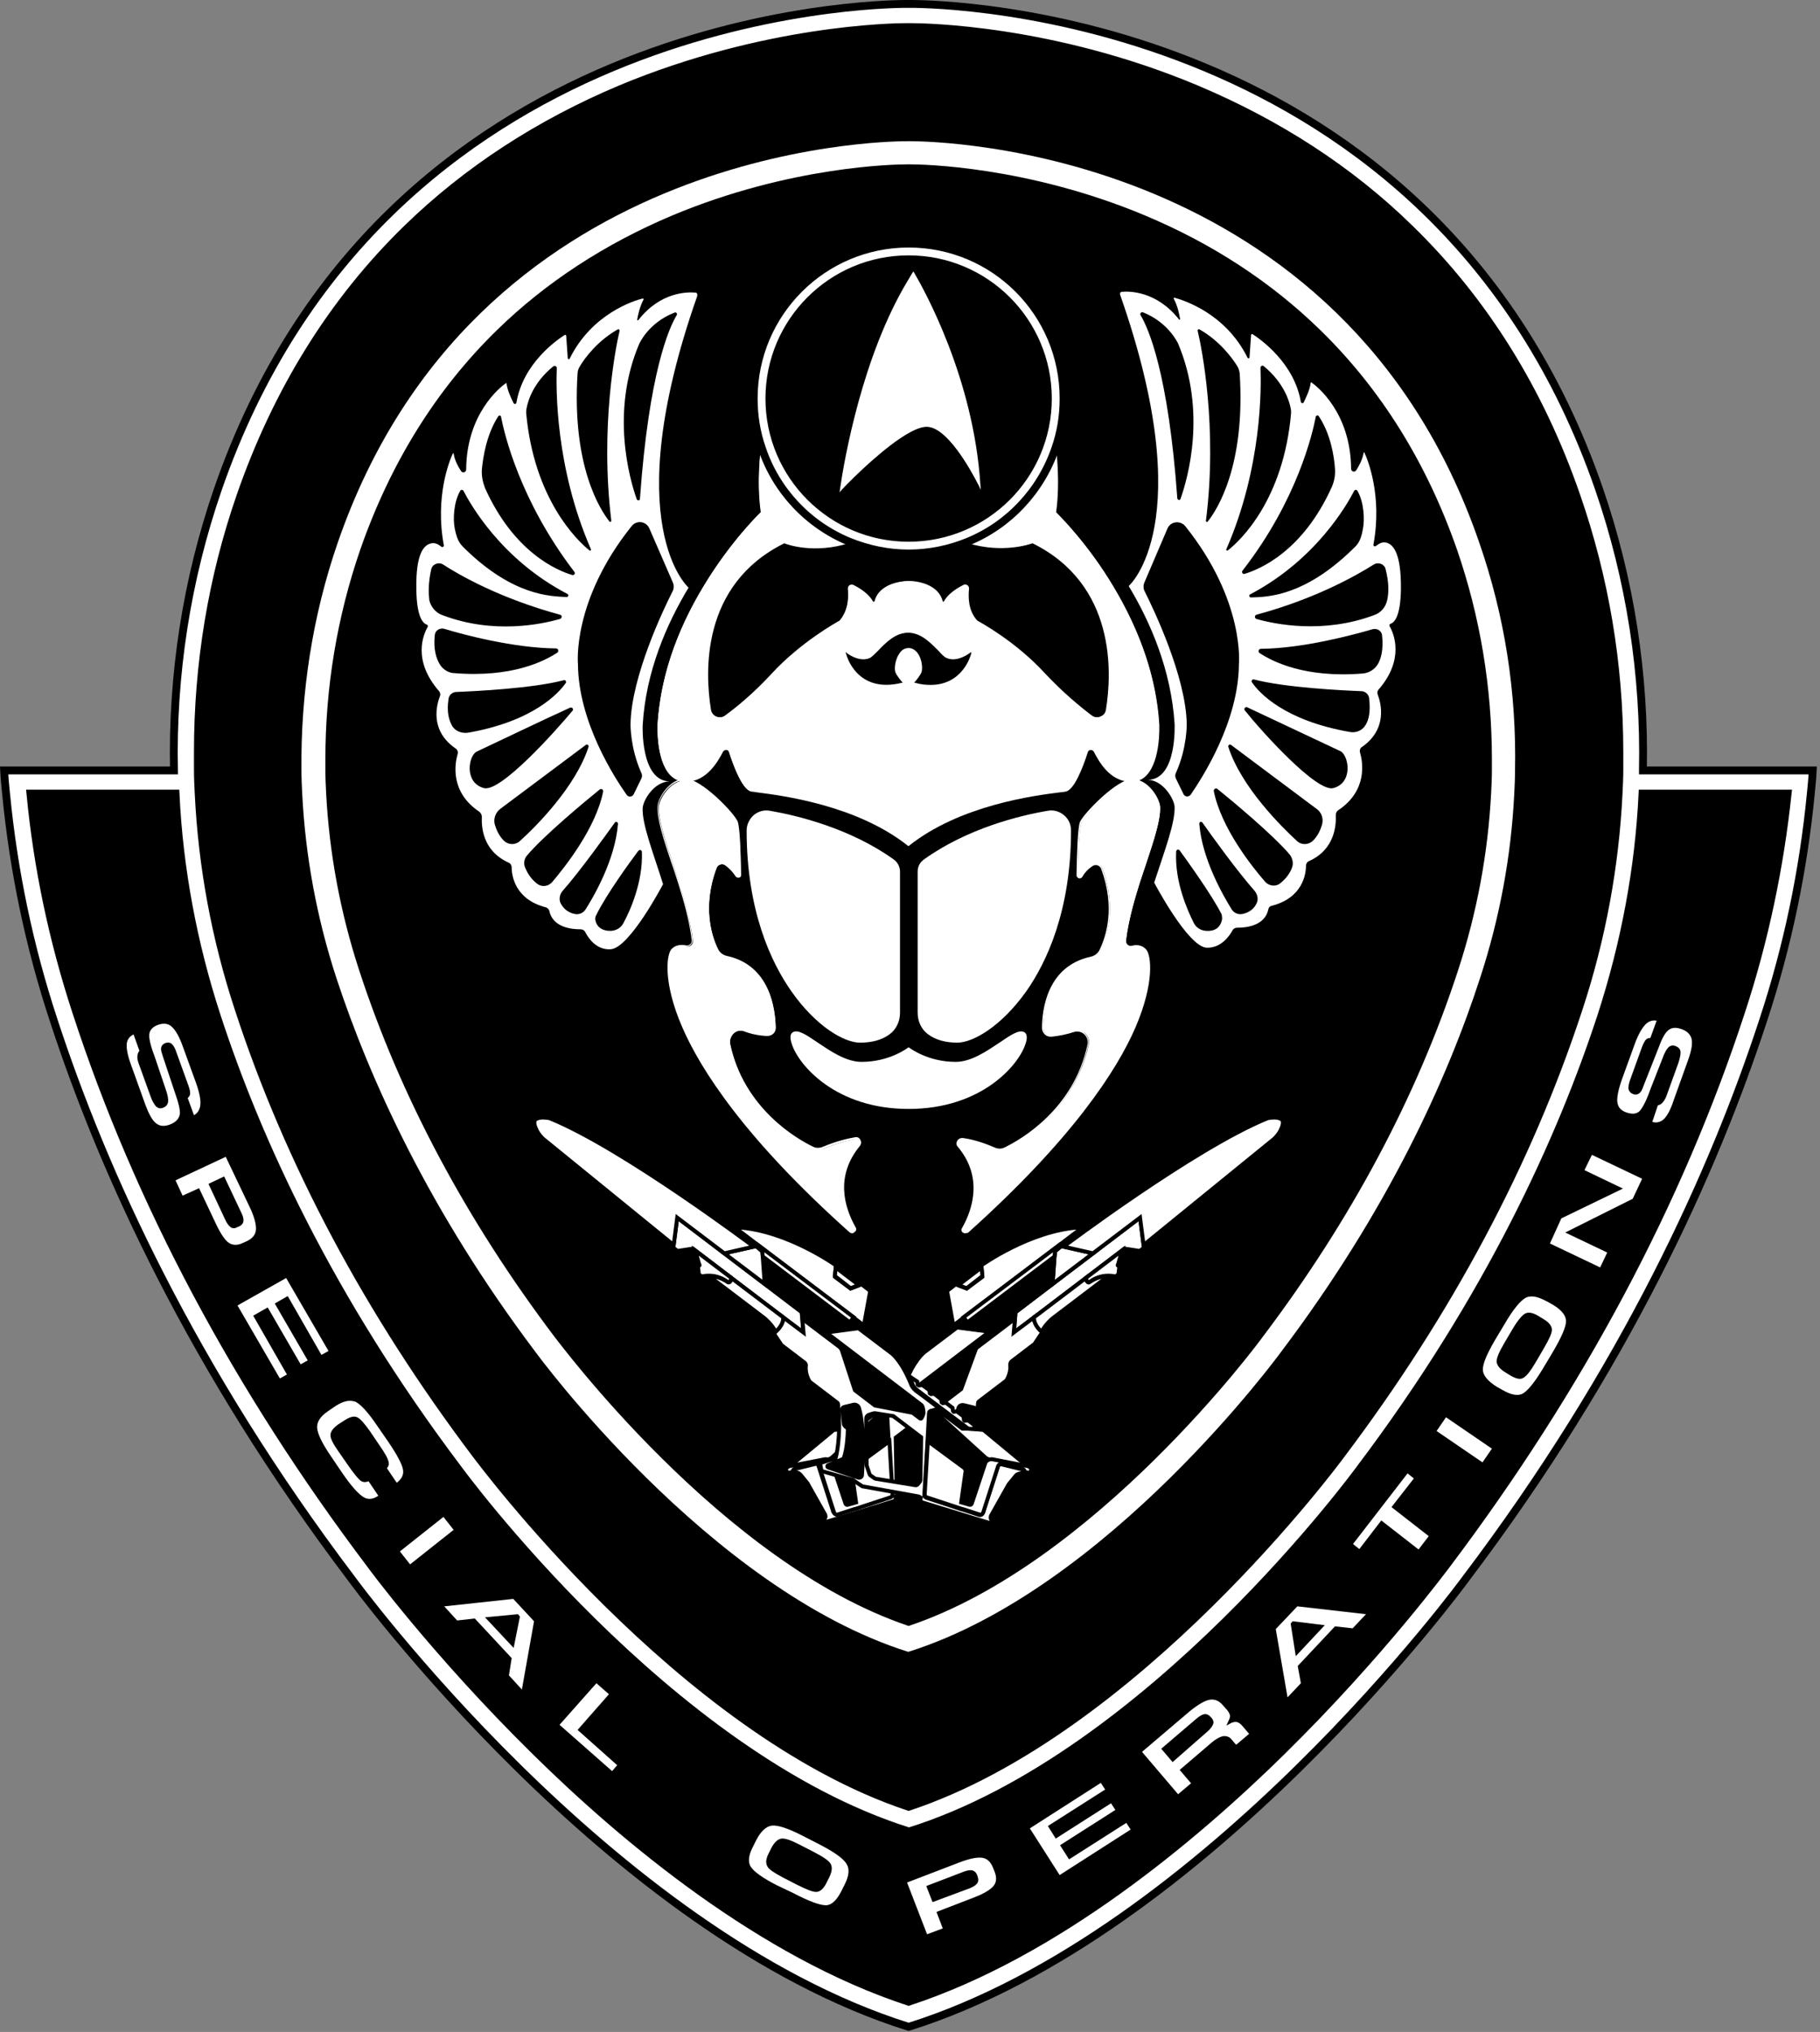 <?xml version="1.0" encoding="UTF-8" standalone="no"?>
<svg xmlns="http://www.w3.org/2000/svg" xmlns:xlink="http://www.w3.org/1999/xlink" xmlns:serif="http://www.serif.com/" width="100%" height="100%" viewBox="0 0 464 518" version="1.1" xml:space="preserve" style="fill-rule:evenodd;clip-rule:evenodd;stroke-miterlimit:10;">
    <rect x="0" y="0" width="464" height="518" fill="#808080" stroke="none"/>
    <g id="Layer_3">
        <path id="path1" d="M408.151,258.9C397.951,290.2 379.551,330.7 346.651,374.3C346.651,374.3 293.351,447.5 231.651,466.8C169.951,447.5 116.651,374.3 116.651,374.3C83.751,330.7 65.351,290.1 55.151,258.9C40.851,215.2 40.551,167.9 55.651,124.5C99.251,-1.4 231.651,0.8 231.651,0.8C231.651,0.8 364.051,-1.4 407.651,124.5C422.751,167.9 422.451,215.2 408.151,258.9Z" style="fill-rule:nonzero;"></path>
        <path id="path2" d="M455.651,202.3C453.851,221.1 449.851,239.8 443.951,258C428.151,306.4 402.851,353.8 368.951,398.8C368.751,399 352.351,421.4 326.951,446.4C304.151,468.8 269.251,498.001 231.751,510.3C194.251,498 159.352,468.9 136.551,446.4C111.151,421.4 94.751,399.1 94.551,398.8C60.651,353.9 35.351,306.5 19.551,258C13.551,239.7 9.651,221.1 7.851,202.3L44.851,202.3C45.751,221.5 49.351,240.6 55.351,259C65.551,290.3 83.951,330.8 116.851,374.399C116.851,374.399 170.151,447.599 231.851,466.899C293.551,447.599 346.851,374.399 346.851,374.399C379.75,330.799 398.151,290.199 408.351,259C414.351,240.5 417.951,221.4 418.851,202.3L455.651,202.3Z" style="fill-rule:nonzero;"></path>
    </g>
    <g id="Layer_2">
        <g id="g37">
            <g id="g4">
                <path id="path3" d="M47.151,266.8L50.451,275.9C51.351,278.5 51.751,280.5 51.551,282C51.351,283.5 50.551,284.5 49.151,285L47.251,279.7C47.751,279.5 47.951,279.3 48.051,278.9C48.151,278.5 47.951,277.8 47.551,276.8L44.551,268.5C44.251,267.7 43.951,267.2 43.651,266.8C43.351,266.5 42.851,266.4 42.351,266.6C41.851,266.8 41.551,267.1 41.551,267.6C41.551,268 41.651,268.6 42.051,269.4L45.151,278.7C46.051,281.3 46.451,283.1 46.351,284.2C46.151,285.6 45.251,286.6 43.451,287.3C41.951,287.9 40.651,287.7 39.551,286.9C38.551,286.1 37.551,284.4 36.551,281.9L32.851,271.6C31.951,269 31.551,267.1 31.851,265.8C32.151,264.5 32.951,263.6 34.351,263.1L36.151,268.1C35.751,268.2 35.551,268.6 35.551,269.1C35.451,269.6 35.651,270.3 35.851,271L38.851,279.3C39.251,280.4 39.651,281.2 40.051,281.7C40.451,282.1 40.951,282.2 41.451,282C41.951,281.8 42.351,281.4 42.351,280.9C42.451,280.3 42.251,279.3 41.751,278L39.051,270C37.951,267 37.451,265 37.551,263.8C37.651,262.5 38.551,261.5 40.251,260.9C41.751,260.4 43.051,260.5 44.051,261.4C45.051,262.3 46.251,264.1 47.151,266.8Z" style="fill:white;fill-rule:nonzero;"></path>
                <path id="path4" d="M41.651,288C40.751,288 39.951,287.7 39.251,287.2C38.151,286.3 37.051,284.6 36.151,281.9L32.451,271.6C31.451,268.9 31.151,266.9 31.451,265.6C31.751,264.2 32.651,263.1 34.251,262.6L34.751,262.4L36.951,268.4L36.451,268.6C36.351,268.6 36.251,268.7 36.151,269.2C36.151,269.7 36.151,270.2 36.451,270.9L39.451,279.2C39.851,280.3 40.251,281 40.551,281.4C40.851,281.7 41.051,281.7 41.451,281.6C41.951,281.4 42.051,281.1 42.051,280.9C42.051,280.5 42.051,279.8 41.451,278.2L38.751,270.2C37.651,267.1 37.151,265 37.251,263.8C37.351,262.3 38.451,261.1 40.251,260.4C41.951,259.8 43.351,260 44.551,261C45.651,262 46.651,263.8 47.751,266.6L51.051,275.7C52.051,278.4 52.451,280.5 52.151,282.1C51.951,283.8 51.051,284.9 49.451,285.5L48.951,285.7L46.651,279.3L47.151,279.1C47.451,279 47.551,278.8 47.551,278.7C47.551,278.5 47.551,278.1 47.051,276.8L44.051,268.5C43.751,267.8 43.551,267.3 43.251,267C43.151,266.9 42.951,266.7 42.551,266.9C42.151,267 42.051,267.2 42.051,267.5C42.051,267.7 42.151,268.2 42.451,269.2L45.551,278.5C46.551,281.2 46.951,283 46.751,284.2C46.551,285.8 45.451,287 43.551,287.7C42.851,287.9 42.251,288 41.651,288ZM34.051,263.7C33.051,264.2 32.551,264.9 32.351,265.8C32.151,267 32.451,268.8 33.351,271.3L37.051,281.6C37.951,284 38.851,285.7 39.851,286.4C40.751,287.1 41.851,287.2 43.251,286.7C44.851,286.1 45.651,285.2 45.851,284C45.951,283 45.551,281.2 44.651,278.7L41.551,269.4C41.251,268.5 41.051,267.8 41.051,267.4C41.051,266.7 41.451,266.2 42.151,265.9C43.051,265.6 43.651,265.9 43.951,266.3C44.351,266.7 44.651,267.3 44.951,268.2L47.951,276.5C48.351,277.6 48.551,278.4 48.451,278.9C48.451,279.2 48.251,279.6 47.851,279.9L49.451,284.3C50.351,283.8 50.851,283 51.051,281.9C51.251,280.5 50.851,278.5 49.951,276L46.651,266.9C45.751,264.3 44.751,262.6 43.751,261.7C42.851,260.9 41.751,260.8 40.451,261.2C38.951,261.7 38.151,262.6 38.051,263.7C37.951,264.8 38.451,266.8 39.551,269.7L42.251,277.7C42.751,279.1 42.951,280.2 42.851,280.9C42.751,281.6 42.351,282.1 41.551,282.4C40.851,282.7 40.151,282.5 39.651,281.9C39.251,281.4 38.751,280.6 38.351,279.4L35.351,271.1C35.051,270.3 34.951,269.6 35.051,269C35.151,268.4 35.351,268.1 35.551,267.9L34.051,263.7Z" style="fill-rule:nonzero;"></path>
            </g>
            <g id="g6">
                <path id="path5" d="M64.151,307.6C65.351,310.2 65.951,312.2 65.751,313.7C65.651,315.1 64.751,316.2 63.151,317L62.251,317.4C60.651,318.2 59.251,318.2 58.151,317.4C57.051,316.7 55.851,315 54.651,312.4L50.451,303.6L46.351,305.5L44.051,300.7L57.751,294.2L64.151,307.6ZM60.351,312.4L60.651,312.3C61.151,312.1 61.451,311.7 61.551,311.3C61.651,310.9 61.451,310.2 60.951,309.3L56.851,300.7L53.751,302.2L57.851,310.9C58.251,311.7 58.651,312.3 58.951,312.5C59.451,312.6 59.851,312.6 60.351,312.4Z" style="fill:white;fill-rule:nonzero;"></path>
                <path id="path6" d="M60.051,318.4C59.251,318.4 58.551,318.2 57.951,317.8C56.751,317 55.551,315.3 54.251,312.6L50.251,304.2L46.151,306.1L43.451,300.4L58.051,293.5L64.651,307.3C65.951,310 66.451,312.1 66.351,313.6C66.151,315.2 65.251,316.4 63.451,317.3L62.551,317.7C61.651,318.2 60.751,318.4 60.051,318.4ZM50.751,302.9L55.151,312.2C56.351,314.7 57.451,316.3 58.451,316.9C59.451,317.5 60.651,317.5 62.051,316.8L62.951,316.4C64.351,315.7 65.151,314.8 65.251,313.5C65.351,312.2 64.851,310.2 63.651,307.7L57.551,294.9L44.751,300.9L46.551,304.8L50.751,302.9ZM59.651,313.1C59.251,313.1 58.951,313 58.751,312.8C58.351,312.5 57.851,311.9 57.451,311L53.151,301.8L57.151,299.9L61.451,309C61.951,310 62.151,310.7 62.051,311.3C62.051,311.7 61.751,312.3 60.851,312.7L60.551,312.8C60.251,313 59.951,313.1 59.651,313.1ZM54.451,302.3L58.351,310.6C58.751,311.5 59.151,311.9 59.351,312C59.451,312.1 59.751,312.2 60.151,312L60.451,311.9C60.951,311.7 61.051,311.4 61.051,311.3C61.051,311.1 61.051,310.6 60.551,309.6L56.651,301.3L54.451,302.3Z" style="fill-rule:nonzero;"></path>
            </g>
            <g id="g8">
                <path id="path7" d="M72.951,325L84.251,344.5L81.651,346L73.051,331L70.651,332.4L79.051,346.9L76.451,348.4L68.051,333.9L65.251,335.5L73.851,350.5L71.251,352L59.951,332.5L72.951,325Z" style="fill:white;fill-rule:nonzero;"></path>
                <path id="path8" d="M70.951,352.8L59.151,332.4L73.151,324.3L84.951,344.7L81.451,346.7L72.851,331.7L71.351,332.6L79.751,347.1L76.251,349.1L67.851,334.6L65.851,335.7L74.451,350.7L70.951,352.8ZM60.551,332.8L71.351,351.4L73.151,350.4L64.551,335.4L68.251,333.3L76.651,347.8L78.451,346.8L70.051,332.3L73.351,330.4L81.951,345.4L83.751,344.4L72.951,325.8L60.551,332.8Z" style="fill-rule:nonzero;"></path>
            </g>
            <g id="g10">
                <path id="path9" d="M83.851,371.5C81.551,368.2 80.351,365.7 80.251,364C80.151,362.399 81.151,360.8 83.251,359.399L84.851,358.299C87.251,356.699 89.151,356.199 90.751,356.899C92.151,357.5 94.151,359.599 96.551,363L99.251,366.899C101.751,370.5 103.151,373.099 103.351,374.599C103.651,376.099 102.851,377.499 101.151,378.7L98.051,374.2C98.551,373.8 98.751,373.3 98.651,372.7C98.451,371.899 97.751,370.5 96.351,368.599L94.051,365.2C92.651,363.2 91.651,362 90.951,361.7C90.251,361.399 89.351,361.7 88.051,362.599L86.651,363.499C85.451,364.299 84.851,365.099 84.951,365.898C85.051,366.699 85.651,367.999 86.951,369.798L89.451,373.398C90.751,375.298 91.751,376.499 92.351,376.898C92.951,377.298 93.551,377.298 94.251,376.798L97.351,381.298C95.651,382.498 94.151,382.798 92.851,382.098C91.451,381.298 89.351,379.098 86.851,375.298L83.851,371.5Z" style="fill:white;fill-rule:nonzero;"></path>
                <path id="path10" d="M94.051,383.1C93.451,383.1 92.951,383 92.351,382.701C90.851,381.9 88.751,379.6 86.151,375.801L83.451,371.801C81.051,368.401 79.851,365.801 79.751,364.101C79.651,362.301 80.751,360.601 82.951,359.101L84.551,358.001C87.051,356.301 89.151,355.801 90.951,356.501C92.451,357.201 94.451,359.201 96.951,362.801L99.651,366.701C102.251,370.4 103.551,373.001 103.851,374.6C104.151,376.3 103.351,377.9 101.351,379.201L100.951,379.501L97.251,374.201L97.651,373.9C98.051,373.6 98.151,373.3 98.051,372.9C97.951,372.4 97.451,371.3 95.851,369.001L93.551,365.601C91.851,363.101 91.051,362.501 90.651,362.301C90.151,362.101 89.351,362.401 88.251,363.201L86.851,364.1C85.851,364.8 85.351,365.5 85.351,366C85.351,366.399 85.751,367.399 87.251,369.7L89.751,373.3C91.351,375.6 92.151,376.4 92.551,376.7C92.851,376.899 93.251,377.099 93.851,376.599L94.251,376.299L97.951,381.599L97.551,381.899C96.251,382.7 95.151,383.1 94.051,383.1ZM89.251,357.1C88.051,357.1 86.751,357.6 85.151,358.701L83.551,359.801C81.651,361.101 80.751,362.501 80.851,364.001C80.951,365.501 82.151,368.001 84.351,371.201L87.051,375.201C89.551,378.9 91.551,381.1 92.951,381.801C93.951,382.301 95.151,382.201 96.451,381.301L93.951,377.601C93.051,378.001 92.351,377.801 91.851,377.401C91.251,376.901 90.251,375.702 88.851,373.702L86.351,370.101C84.951,368.101 84.251,366.801 84.251,365.901C84.251,365.002 84.851,364.101 86.251,363.101L87.651,362.202C89.151,361.202 90.251,360.901 91.051,361.302C91.551,361.502 92.351,362.102 94.351,364.902L96.651,368.302C98.051,370.302 98.851,371.702 99.051,372.602C99.251,373.302 99.051,373.802 98.651,374.302L101.151,378.002C102.451,377.002 102.951,375.901 102.751,374.702C102.551,373.302 101.151,370.702 98.751,367.202L96.051,363.302C93.751,359.902 91.851,357.902 90.551,357.302C90.051,357.2 89.651,357.1 89.251,357.1Z" style="fill-rule:nonzero;"></path>
            </g>
            <g id="g12">
                <path id="path11" d="M101.251,395.4L113.051,386.001L116.351,390.101L104.551,399.501L101.251,395.4Z" style="fill:white;fill-rule:nonzero;"></path>
                <path id="path12" d="M104.451,400.2L100.551,395.3L113.151,385.2L117.051,390.099L104.451,400.2ZM101.951,395.5L104.551,398.8L115.651,390L113.051,386.7L101.951,395.5Z" style="fill-rule:nonzero;"></path>
            </g>
            <g id="g14">
                <path id="path13" d="M131.051,407.1L136.751,413.201L133.351,431.801L129.151,427.301L129.951,422.801L120.851,413.001L116.351,413.501L112.151,409.001L131.051,407.1ZM131.951,412.2L131.751,412L124.651,412.7L130.651,419.099L131.951,412.2Z" style="fill:white;fill-rule:nonzero;"></path>
                <path id="path14" d="M133.651,432.8L128.651,427.4L129.451,422.9L120.651,413.5L116.151,414L111.051,408.6L131.151,406.5L137.151,413L133.651,432.8ZM129.751,427.1L133.051,430.701L136.151,413.301L130.851,407.601L113.251,409.501L116.551,413.101L121.051,412.601L130.451,422.702L129.751,427.1ZM130.951,420.1L123.651,412.3L132.051,411.5L132.551,412.1L130.951,420.1ZM125.751,413.1L130.351,418.1L131.351,412.6L125.751,413.1Z" style="fill-rule:nonzero;"></path>
            </g>
            <g id="g16">
                <path id="path15" d="M151.951,428.5L155.951,432L147.951,441.1L158.052,450.1L156.052,452.4L141.951,439.9L151.951,428.5Z" style="fill:white;fill-rule:nonzero;"></path>
                <path id="path16" d="M156.051,453L141.251,439.8L151.951,427.7L156.651,431.899L148.651,441L158.751,450L156.051,453ZM142.651,439.7L156.051,451.5L157.351,450L147.25,441L155.25,431.899L152.051,429.099L142.651,439.7Z" style="fill-rule:nonzero;"></path>
            </g>
            <g id="g18">
                <path id="path17" d="M202.051,483.1L197.95,481C194.15,479.1 191.85,477.399 191.051,476C190.25,474.6 190.45,472.8 191.651,470.5L192.451,468.899C193.751,466.399 195.251,465.099 196.851,464.899C198.451,464.7 201.151,465.599 205.051,467.599L209.151,469.7C213.151,471.8 215.551,473.5 216.451,475C217.351,476.5 217.052,478.399 215.851,480.899L215.051,482.5C213.75,484.899 212.351,486.2 210.75,486.2C208.951,486.2 206.151,485.2 202.051,483.1ZM207.251,472.5L203.751,470.7C201.552,469.599 200.052,469 199.251,469.099C198.451,469.2 197.751,469.899 197.052,471.299L196.352,472.699C195.751,473.898 195.652,474.799 195.952,475.499C196.252,476.199 197.553,476.999 199.652,478.099L203.352,479.999C205.652,481.199 207.152,481.799 207.952,481.699C208.752,481.699 209.452,480.999 210.152,479.699L210.852,478.299C211.552,476.899 211.652,475.899 211.251,475.199C210.951,474.7 209.651,473.7 207.251,472.5Z" style="fill:white;fill-rule:nonzero;"></path>
                <path id="path18" d="M210.451,486.7C208.751,486.7 205.851,485.7 201.751,483.5L197.651,481.4C193.751,479.4 191.451,477.701 190.551,476.3C189.651,474.8 189.851,472.8 191.051,470.3L191.851,468.7C193.25,466.099 194.851,464.599 196.651,464.399C198.351,464.2 201.151,465.099 205.151,467.099L209.251,469.2C213.352,471.3 215.852,473.099 216.751,474.7C217.651,476.3 217.451,478.5 216.151,481.099L215.351,482.7C214.051,485.3 212.451,486.599 210.651,486.7L210.451,486.7ZM202.251,482.6C206.251,484.701 209.052,485.701 210.552,485.701C211.951,485.701 213.251,484.501 214.451,482.201L215.251,480.6C216.451,478.3 216.651,476.5 215.852,475.201C215.052,473.801 212.652,472.1 208.751,470.1L204.651,468C200.951,466.1 198.251,465.2 196.751,465.399C195.352,465.599 193.951,466.799 192.751,469.2L191.951,470.8C190.851,472.9 190.651,474.6 191.351,475.8C192.151,477.1 194.351,478.7 198.051,480.6L202.251,482.6ZM208.051,482.3C207.151,482.3 205.651,481.7 203.25,480.5L199.551,478.6C197.351,477.4 196.051,476.6 195.651,475.8C195.151,475 195.251,473.9 195.951,472.5L196.651,471.1C197.451,469.6 198.351,468.8 199.251,468.701C200.151,468.6 201.651,469.1 203.951,470.301L207.451,472.101C209.951,473.401 211.251,474.301 211.751,475.101C212.251,476.001 212.151,477.101 211.352,478.702L210.651,480.1C209.951,481.5 209.051,482.3 208.051,482.3ZM199.451,469.6L199.351,469.6C198.75,469.701 198.151,470.3 197.551,471.5L196.851,472.899C196.351,473.899 196.151,474.7 196.451,475.2C196.651,475.599 197.451,476.3 199.951,477.599L203.651,479.499C206.451,480.899 207.551,481.299 208.051,481.199C208.651,481.199 209.25,480.598 209.851,479.499L210.551,478.099C210.95,477.299 211.351,476.2 210.95,475.499C210.65,475.099 209.75,474.299 207.051,472.799L203.551,470.999C201.151,469.901 200.051,469.6 199.451,469.6Z" style="fill-rule:nonzero;"></path>
            </g>
            <g id="g20">
                <path id="path19" d="M244.251,474.3C246.951,473.3 249.052,472.9 250.451,473.1C251.851,473.3 252.851,474.3 253.552,475.9L253.951,476.9C254.552,478.501 254.451,479.9 253.651,481.001C252.851,482.101 251.151,483.101 248.451,484.101L239.351,487.601L240.951,491.801L236.052,493.701L230.552,479.6L244.251,474.3ZM248.851,478.4L248.75,478.1C248.551,477.6 248.25,477.201 247.75,477.201C247.351,477.1 246.65,477.301 245.75,477.6L236.851,481L238.051,484.2L247.051,480.7C247.95,480.399 248.45,480 248.75,479.7C249.051,479.4 249.051,479 248.851,478.4Z" style="fill:white;fill-rule:nonzero;"></path>
                <path id="path20" d="M235.751,494.4L229.951,479.4L244.151,473.9C246.951,472.8 249.051,472.4 250.551,472.701C252.151,473.001 253.351,474.001 254.051,475.801L254.45,476.801C255.15,478.601 255.051,480.101 254.15,481.301C253.249,482.501 251.55,483.501 248.75,484.601L240.15,487.901L241.75,492.101L235.751,494.4ZM231.251,479.9L236.352,493.1L240.352,491.6L238.751,487.4L248.352,483.701C250.952,482.701 252.552,481.701 253.352,480.701C254.052,479.801 254.152,478.6 253.552,477.1L253.152,476.1C252.552,474.6 251.652,473.8 250.452,473.6C249.152,473.4 247.152,473.8 244.553,474.8L231.251,479.9ZM237.751,484.9L236.151,480.8L245.551,477.2C246.551,476.8 247.351,476.7 247.851,476.8C248.25,476.9 248.851,477.2 249.151,478.1L249.251,478.4C249.552,479.3 249.352,479.9 249.052,480.201C248.751,480.6 248.152,481.001 247.152,481.4L237.751,484.9ZM237.451,481.3L238.351,483.6L246.951,480.3C247.951,479.9 248.251,479.6 248.451,479.5C248.552,479.399 248.651,479.1 248.451,478.7L248.351,478.399C248.151,477.899 247.951,477.799 247.75,477.799C247.551,477.799 247.051,477.799 245.95,478.199L237.451,481.3Z" style="fill-rule:nonzero;"></path>
            </g>
            <g id="g22">
                <path id="path21" d="M261.851,465.9L280.851,453.8L282.451,456.4L267.851,465.701L269.351,468.001L283.451,459.001L285.052,461.601L270.951,470.601L272.751,473.401L287.352,464.101L288.952,466.702L269.952,478.802L261.851,465.9Z" style="fill:white;fill-rule:nonzero;"></path>
                <path id="path22" d="M269.851,479.4L261.151,465.8L280.951,453.1L283.151,456.5L268.551,465.8L269.551,467.3L283.651,458.3L285.851,461.7L271.75,470.7L272.95,472.599L287.551,463.3L289.75,466.7L269.851,479.4ZM262.551,466.1L270.151,478L288.251,466.399L287.151,464.7L272.551,474L270.251,470.4L284.352,461.4L283.251,459.7L269.151,468.7L267.151,465.5L281.751,456.2L280.651,454.5L262.551,466.1Z" style="fill-rule:nonzero;"></path>
            </g>
            <g id="g24">
                <path id="path23" d="M316.951,439.7L318.951,442.099L314.951,445.499L313.451,443.699C312.552,442.598 311.151,442.799 309.351,444.398L301.451,451.098L304.351,454.498L300.351,457.897L290.551,446.397L302.95,435.797C305.15,433.897 306.95,432.897 308.35,432.597C309.749,432.397 311.05,432.897 312.15,434.198L312.85,434.998C313.45,435.698 313.85,436.298 313.95,436.798C314.051,437.298 313.95,437.898 313.65,438.598C314.25,438.298 314.85,438.199 315.35,438.298C315.85,438.397 316.451,439.1 316.951,439.7ZM308.551,438.3L308.351,438.1C307.951,437.701 307.551,437.5 307.151,437.5C306.751,437.6 306.151,437.899 305.351,438.6L296.75,445.9L298.95,448.501L307.65,441.101C308.35,440.501 308.75,440.001 308.95,439.601C309.051,439.2 308.951,438.8 308.551,438.3Z" style="fill:white;fill-rule:nonzero;"></path>
                <path id="path24" d="M300.251,458.8L289.751,446.5L302.552,435.6C304.852,433.701 306.652,432.6 308.152,432.3C309.752,432 311.152,432.6 312.452,434.1L313.152,434.9C313.852,435.701 314.152,436.3 314.352,436.9C314.452,437.201 314.452,437.6 314.352,438.001C314.652,437.9 315.052,438.001 315.352,438.001C315.952,438.201 316.652,438.601 317.251,439.301L319.651,442.101L314.851,446.202L312.951,444.002C312.552,443.602 312.151,443.401 311.651,443.502C311.051,443.602 310.351,444.002 309.451,444.702L301.951,451.101L304.851,454.501L300.251,458.8ZM291.151,446.6L300.351,457.4L303.651,454.6L300.751,451.201L309.052,444.1C310.052,443.3 310.951,442.8 311.751,442.6C312.651,442.5 313.352,442.701 313.951,443.4L315.151,444.8L318.451,442L316.751,440C316.251,439.399 315.751,439.1 315.352,439C314.952,438.899 314.452,439 313.952,439.2L312.651,439.9L313.251,438.6C313.552,438 313.651,437.5 313.552,437.201C313.451,436.801 313.152,436.201 312.552,435.6L311.852,434.8C310.852,433.6 309.751,433.1 308.452,433.3C307.153,433.5 305.352,434.6 303.252,436.3L291.151,446.6ZM298.951,449.2L296.052,445.8L304.951,438.2C305.751,437.5 306.451,437.099 306.951,437C307.351,436.899 308.052,437 308.651,437.7L308.851,437.899C309.451,438.599 309.451,439.2 309.25,439.599C309.051,440.099 308.65,440.7 307.851,441.399L298.951,449.2ZM297.551,446L299.151,447.8L307.451,440.7C308.251,440 308.552,439.599 308.552,439.399C308.552,439.2 308.652,439 308.251,438.599L308.052,438.399C307.751,438 307.451,438 307.251,438C307.052,438 306.552,438.2 305.751,439L297.551,446Z" style="fill-rule:nonzero;"></path>
            </g>
            <g id="g26">
                <path id="path25" d="M324.651,415.1L330.351,409L349.151,411.2L344.951,415.7L340.451,415.2L331.251,424.899L332.052,429.299L327.852,433.799L324.651,415.1ZM329.751,413.9L329.552,414.1L330.652,421.1L336.652,414.701L329.751,413.9Z" style="fill:white;fill-rule:nonzero;"></path>
                <path id="path26" d="M327.551,434.9L324.151,415.001L330.251,408.601L350.251,410.901L345.151,416.301L340.651,415.801L331.851,425.101L332.651,429.501L327.551,434.9ZM325.251,415.3L328.251,432.7L331.651,429.099L330.851,424.7L340.351,414.599L344.851,415.099L348.25,411.499L330.75,409.499L325.251,415.3ZM330.351,422.2L329.051,413.899L329.551,413.299L337.75,414.299L330.351,422.2ZM330.151,414.5L331.051,420.1L335.75,415.201L330.151,414.5Z" style="fill-rule:nonzero;"></path>
            </g>
            <g id="g28">
                <path id="path27" d="M358.751,375L361.151,376.899L355.451,384.2L364.951,391.599L361.751,395.799L352.251,388.399L346.551,395.7L344.151,393.8L358.751,375Z" style="fill:white;fill-rule:nonzero;"></path>
                <path id="path28" d="M361.851,396.4L352.351,389.001L346.651,396.3L343.451,393.8L358.651,374.3L361.851,376.8L356.151,384.1L365.651,391.5L361.851,396.4ZM352.151,387.6L361.651,395L364.251,391.6L354.751,384.201L360.451,376.9L358.851,375.6L344.951,393.6L346.552,394.9L352.151,387.6Z" style="fill-rule:nonzero;"></path>
            </g>
            <g id="g30">
                <path id="path29" d="M378.051,373.5L365.551,365L368.551,360.7L381.051,369.2L378.051,373.5Z" style="fill:white;fill-rule:nonzero;"></path>
                <path id="path30" d="M378.151,374.2L364.851,365.099L368.351,359.899L381.651,369L378.151,374.2ZM366.251,364.8L377.951,372.8L380.351,369.3L368.651,361.3L366.251,364.8Z" style="fill-rule:nonzero;"></path>
            </g>
            <g id="g32">
                <path id="path31" d="M396.151,345.2L393.751,349.2C391.552,352.8 389.852,355 388.352,355.8C386.952,356.5 385.152,356.2 382.852,354.9L381.251,354C378.852,352.6 377.552,351 377.451,349.399C377.351,347.799 378.451,345.099 380.651,341.399L383.051,337.399C385.351,333.499 387.25,331.199 388.75,330.399C390.25,329.599 392.25,329.999 394.551,331.399L396.151,332.299C398.551,333.699 399.651,335.199 399.651,336.799C399.651,338.5 398.451,341.3 396.151,345.2ZM385.951,339.4L383.951,342.8C382.651,344.9 382.052,346.4 382.151,347.2C382.151,348 382.851,348.8 384.151,349.599L385.451,350.399C386.651,351.099 387.552,351.299 388.251,350.899C388.951,350.5 389.852,349.399 391.052,347.299L393.152,343.699C394.452,341.499 395.152,339.999 395.152,339.199C395.152,338.399 394.552,337.599 393.352,336.899L392.052,336.099C390.751,335.299 389.751,335.099 389.052,335.499C388.351,335.9 387.251,337.1 385.951,339.4Z" style="fill:white;fill-rule:nonzero;"></path>
                <path id="path32" d="M386.751,356.7C385.552,356.7 384.151,356.2 382.651,355.3L381.051,354.4C378.45,352.9 377.151,351.201 377.051,349.4C376.95,347.701 378.051,344.9 380.25,341.1L382.65,337.1C385.05,333.1 386.95,330.8 388.55,329.9C390.249,329.1 392.35,329.4 394.85,330.9L396.45,331.8C398.95,333.3 400.25,335 400.15,336.8C400.15,338.5 398.95,341.3 396.45,345.4L394.051,349.4C391.851,353.201 390.051,355.4 388.551,356.201C388.051,356.6 387.351,356.7 386.751,356.7ZM390.551,330.5C389.95,330.5 389.45,330.6 389.051,330.8C387.651,331.5 385.75,333.8 383.551,337.6L381.151,341.6C379.051,345.2 377.951,347.8 378.051,349.3C378.151,350.7 379.351,352.1 381.551,353.5L383.151,354.399C385.251,355.599 386.951,355.899 388.151,355.299C389.451,354.599 391.251,352.399 393.351,348.899L395.75,344.899C398.051,340.999 399.25,338.299 399.25,336.799C399.25,335.399 398.15,333.999 396.051,332.699L394.45,331.799C392.951,331 391.651,330.5 390.551,330.5ZM387.451,351.5C386.751,351.5 386.052,351.2 385.151,350.7L383.851,349.899C382.351,349 381.651,348.099 381.551,347.099C381.551,346.199 382.151,344.699 383.45,342.499L385.45,339.099C386.85,336.699 387.95,335.399 388.75,334.899C389.65,334.399 390.75,334.599 392.25,335.499L393.551,336.299C394.95,337.099 395.651,338.099 395.651,338.999C395.651,339.899 394.951,341.399 393.551,343.799L391.45,347.399C390.15,349.599 389.25,350.7 388.45,351.2C388.151,351.4 387.851,351.5 387.451,351.5ZM386.351,339.6L384.351,343C382.851,345.5 382.551,346.6 382.551,347.1C382.551,347.701 383.151,348.4 384.351,349L385.651,349.8C386.651,350.4 387.451,350.6 387.951,350.3C388.351,350.1 389.151,349.3 390.552,346.9L392.652,343.3C394.252,340.6 394.552,339.5 394.552,339C394.552,338.3 393.652,337.6 392.951,337.1L391.651,336.3C390.851,335.8 389.751,335.4 389.151,335.7C388.751,336.1 387.951,336.9 386.351,339.6Z" style="fill-rule:nonzero;"></path>
            </g>
            <g id="g34">
                <path id="path33" d="M394.451,317.3L397.851,310.2L412.75,303L403.45,298.5L405.75,293.7L419.45,300.2L416.75,305.9L400.25,314.1L410.45,319L408.25,323.7L394.451,317.3Z" style="fill:white;fill-rule:nonzero;"></path>
                <path id="path34" d="M408.351,324.5L393.75,317.6L397.45,309.9L411.551,303.1L402.75,298.9L405.45,293.2L420.051,300.1L417.051,306.4L401.351,314.3L411.051,318.9L408.351,324.5ZM395.151,317L407.951,323.1L409.751,319.3L399.052,314.2L416.251,305.6L418.651,300.5L405.851,294.4L403.951,298.3L413.751,303L398.052,310.6L395.151,317Z" style="fill-rule:nonzero;"></path>
            </g>
            <g id="g36">
                <path id="path35" d="M413.051,275.2L416.351,266.1C417.25,263.5 418.351,261.7 419.451,260.7C420.552,259.7 421.851,259.4 423.151,259.9L421.251,265.2C420.751,265 420.451,265.1 420.151,265.4C419.851,265.7 419.551,266.3 419.151,267.3L416.151,275.6C415.851,276.4 415.751,277 415.751,277.5C415.751,278 416.052,278.3 416.552,278.5C417.052,278.7 417.451,278.6 417.852,278.2C418.052,277.9 418.352,277.4 418.652,276.5L422.252,267.4C423.152,264.8 424.053,263.2 424.853,262.4C425.853,261.4 427.252,261.3 429.053,261.9C430.553,262.5 431.553,263.4 431.853,264.7C432.153,266 431.853,267.9 430.953,270.5L427.253,280.8C426.354,283.4 425.354,285.1 424.354,285.9C423.354,286.7 422.154,286.8 420.753,286.3L422.553,281.3C422.953,281.4 423.253,281.3 423.654,280.9C424.053,280.5 424.354,280 424.654,279.3L427.654,271C428.053,269.9 428.254,269 428.254,268.4C428.254,267.8 427.954,267.4 427.355,267.2C426.855,267 426.355,267.1 425.955,267.4C425.455,267.8 425.055,268.7 424.555,270L421.455,277.9C420.355,280.9 419.455,282.8 418.655,283.6C417.755,284.6 416.355,284.7 414.655,284.1C413.155,283.6 412.255,282.6 412.054,281.2C411.651,280 412.05,277.9 413.051,275.2Z" style="fill:white;fill-rule:nonzero;"></path>
                <path id="path36" d="M422.151,287.1C421.651,287.1 421.051,287 420.451,286.8L419.951,286.6L422.151,280.6L422.651,280.8C422.751,280.8 422.851,280.9 423.251,280.5C423.552,280.2 423.852,279.7 424.052,279L427.052,270.7C427.552,269.4 427.652,268.7 427.652,268.3C427.652,267.9 427.452,267.7 427.152,267.6C426.652,267.4 426.452,267.6 426.252,267.7C425.952,267.9 425.553,268.6 424.952,270.1L421.852,278C420.751,281.1 419.751,283 418.952,283.9C417.852,285 416.352,285.2 414.452,284.5C412.752,283.9 411.752,282.8 411.553,281.2C411.353,279.7 411.752,277.7 412.752,274.9L416.053,265.8C417.053,263.1 418.053,261.3 419.252,260.2C420.553,259.1 421.952,258.8 423.452,259.3L423.952,259.5L421.652,265.8L421.152,265.6C420.852,265.5 420.652,265.6 420.552,265.7C420.451,265.8 420.152,266.2 419.652,267.4L416.652,275.7C416.352,276.4 416.252,277 416.352,277.4C416.352,277.6 416.452,277.8 416.852,278C417.251,278.1 417.452,278 417.552,277.9C417.652,277.7 417.951,277.3 418.251,276.4L421.852,267.3C422.852,264.6 423.751,262.9 424.552,262.1C425.751,261 427.352,260.8 429.251,261.5C430.951,262.1 431.951,263.2 432.352,264.6C432.652,266 432.352,268 431.352,270.6L427.652,280.9C426.652,283.6 425.652,285.3 424.552,286.2C423.851,286.9 423.051,287.1 422.151,287.1ZM421.251,286C422.251,286.3 423.151,286.1 423.951,285.5C424.851,284.8 425.851,283.1 426.651,280.6L430.351,270.3C431.25,267.8 431.551,266 431.25,264.8C430.95,263.7 430.15,262.9 428.851,262.4C427.25,261.8 426.051,261.9 425.151,262.8C424.351,263.5 423.551,265.1 422.651,267.6L419.051,276.7C418.75,277.6 418.45,278.2 418.151,278.5C417.651,279 417.051,279.2 416.351,278.9C415.451,278.6 415.25,277.9 415.151,277.5C415.151,276.9 415.251,276.3 415.551,275.4L418.551,267.1C418.95,266 419.351,265.3 419.651,265C419.851,264.8 420.251,264.6 420.751,264.6L422.352,260.2C421.352,260 420.452,260.3 419.652,261C418.652,262 417.652,263.7 416.752,266.2L413.452,275.3C412.553,277.9 412.152,279.9 412.352,281.1C412.552,282.3 413.251,283.1 414.652,283.6C416.152,284.1 417.252,284 418.052,283.2C418.751,282.4 419.751,280.6 420.751,277.7L423.852,269.8C424.352,268.4 424.852,267.5 425.352,267C425.852,266.5 426.552,266.4 427.251,266.7C427.951,267 428.451,267.5 428.451,268.3C428.451,269 428.251,269.9 427.851,271.1L424.851,279.4C424.551,280.2 424.151,280.8 423.75,281.2C423.351,281.6 422.95,281.7 422.65,281.8L421.251,286Z" style="fill-rule:nonzero;"></path>
            </g>
        </g>
        <g id="g105">
            <g id="g92">
                <path id="path81" d="M275.351,313L275.251,313.3C275.251,313.4 275.151,313.5 275.052,313.6L243.052,337.9L241.451,329.1L243.651,327.4L244.351,327.7L246.451,328.5L250.451,325.5L250.251,323.3L250.151,322.6C250.151,322.6 262.551,313.7 275.151,312.9C275.351,312.7 275.451,312.9 275.351,313Z" style="fill:white;fill-rule:nonzero;stroke:black;stroke-width:1px;"></path>
                <path id="polygon81" d="M246.451,328.4L244.351,327.6L250.251,323.1L250.451,325.3L246.451,328.4Z" style="fill:white;fill-rule:nonzero;stroke:black;stroke-width:1px;"></path>
                <path id="polygon82" d="M291.651,318.1L290.551,318.9L286.651,318.3L258.551,339.7L258.751,336.2L258.951,334.5L290.651,310.4L291.551,317.4L291.651,318.1Z" style="fill:white;fill-rule:nonzero;stroke:black;stroke-width:1px;"></path>
                <path id="polygon83" d="M268.851,320.3L268.951,319L270.551,317.7L271.051,317.8L278.651,319.5L268.351,327.3L268.851,320.3Z" style="fill:white;fill-rule:nonzero;stroke:black;stroke-width:1px;"></path>
                <path id="path83" d="M326.451,288.2C326.052,289 325.451,289.7 324.851,290.3L291.551,317.4L290.651,310.4L278.651,319.5L271.151,317.8C271.151,317.8 304.351,292.8 322.851,285.2C323.051,285.1 323.351,285 323.551,285C324.25,284.9 325.651,284.7 326.651,285.3C327.451,285.8 326.951,287.2 326.451,288.2Z" style="fill:white;fill-rule:nonzero;stroke:black;stroke-width:1px;"></path>
                <path id="path84" d="M285.151,322.7C285.351,322.7 285.451,322.9 285.351,323L285.151,324.7C285.151,324.8 285.051,325 284.951,325L284.551,325.3C284.45,325.4 284.351,325.4 284.25,325.4C283.95,325.3 283.351,325.2 282.551,325.2C281.351,325.2 279.651,325.5 277.95,326.7C277.75,326.8 277.551,326.8 277.45,326.8C277.15,326.7 276.85,326.4 276.95,325.7L286.051,318.8L285.051,322.3C284.851,322.5 284.951,322.7 285.151,322.7Z" style="fill:white;fill-rule:nonzero;stroke:black;stroke-width:1px;"></path>
                <path id="path85" d="M263.651,335.8L258.451,339.7L258.751,336.2L249.251,343.4C248.951,343.6 248.751,343.9 248.651,344.3L245.051,354.1L239.95,358L230.65,359.8C230.45,359.8 230.35,359.9 230.15,360L228.45,361.3C228.35,361.4 228.15,361.4 228.051,361.2C227.651,360.5 227.551,359.899 227.551,359.8C227.651,358.2 228.051,357.9 228.051,357.9L252.351,339.4L244.151,338.3L235.951,344.5C235.951,344.5 233.851,345.8 231.552,350.7C231.251,351.399 230.852,352.2 230.552,353C230.552,353 230.352,353.6 229.552,354.2C228.852,354.8 216.451,364.099 216.451,364.099L217.651,364.099L223.751,359.399C223.951,359.299 224.151,359.2 224.352,359.2L225.652,359.399C225.952,359.399 226.152,359.7 226.152,359.899L226.552,367.2L227.352,380.8C227.352,381.1 227.152,381.4 226.852,381.5L217.751,384.5L217.651,384.5L213.351,385.899C213.051,386 212.851,385.899 212.651,385.7L212.451,385.399C212.351,385.299 212.351,385.2 212.351,385.099L208.651,373.599C208.551,373.2 208.051,372.899 207.651,372.999L202.351,374.299C202.151,374.399 201.951,374.499 201.951,374.699L201.751,375.098L201.951,375.098L203.251,375.398C203.552,375.499 203.852,375.699 204.052,375.898L205.852,378.098L210.352,386.098C210.452,386.398 210.552,386.699 210.352,386.998L210.152,387.397C210.052,387.498 210.152,387.597 210.152,387.698L210.252,387.897C210.353,387.998 210.452,387.998 210.553,387.998L227.853,382.698C228.153,382.597 228.353,382.298 228.353,381.998L228.252,381.498L228.752,381.198L243.152,378.597L245.552,376.997L253.552,374.697L253.951,372.697L249.951,371.396C249.951,371.396 248.451,365.997 249.351,357.697C249.351,357.497 249.451,357.297 249.651,357.197L256.351,352.096C256.451,351.996 256.551,351.896 256.651,351.796C256.951,351.296 257.751,349.696 257.551,347.896C257.551,347.596 257.651,347.296 257.851,347.096L263.75,342.596L265.75,339.596C265.75,339.596 265.55,339.396 265.25,339.196C264.751,338.7 263.451,337.2 263.651,335.8ZM241.151,376.3L240.451,376.8C240.251,376.9 240.052,377.1 239.751,377.1L229.951,378.701C229.651,378.701 229.351,378.6 229.151,378.4L228.751,377.9C228.651,377.701 228.552,377.6 228.552,377.4L228.352,366.501L235.452,361.101L239.852,360.401C240.152,360.401 240.552,360.401 240.852,360.502L241.751,360.802C242.151,360.902 242.352,361.302 242.352,361.702L242.251,373.4C242.251,373.6 242.251,373.8 242.151,374.001L241.551,375.801C241.551,376 241.351,376.2 241.151,376.3ZM248.551,359.3L248.151,363.2C248.151,363.399 248.051,363.5 247.851,363.7L247.351,364.099C247.25,364.2 247.151,364.299 247.151,364.499C247.151,365.499 247.351,369.398 248.151,371.699C248.251,371.898 248.351,371.999 248.551,372.098L252.151,373.598C252.451,373.699 252.451,374.098 252.151,374.199L244.451,376.799C244.052,376.899 243.552,376.699 243.552,376.199C243.352,373.299 242.751,363.898 244.352,358.898C244.552,358.398 245.052,358.098 245.652,358.199L248.152,358.799C248.451,358.8 248.551,359 248.551,359.3Z" style="fill:white;fill-rule:nonzero;stroke:black;stroke-width:1px;"></path>
                <path id="path86" d="M225.351,359.5L212.151,371.5C211.851,371.8 211.351,372 210.951,372.1L210.451,372.1L201.251,373.9L212.251,364.8C212.451,364.6 212.651,364.5 212.951,364.5L214.951,364.3L216.751,364.2L217.951,364.2L224.151,359.5C224.351,359.399 224.551,359.3 224.751,359.3L225.351,359.5Z" style="fill:white;fill-rule:nonzero;stroke:black;stroke-width:1px;"></path>
                <path id="path87" d="M282.551,325.3L268.451,336C268.451,336 266.552,337.5 265.552,339.5C264.751,338.8 263.451,337.3 263.652,335.8L276.852,325.8C276.751,326.4 277.152,326.7 277.352,326.9C277.552,327 277.751,326.9 277.852,326.8C279.651,325.6 281.251,325.3 282.551,325.3Z" style="fill:white;fill-rule:nonzero;stroke:black;stroke-width:1px;"></path>
                <path id="path88" d="M258.951,334.5L258.851,336.2L249.351,343.4C249.051,343.6 248.851,343.9 248.75,344.3L245.15,354.2L240.05,358.099L230.749,359.899C230.55,359.899 230.449,360 230.249,360.099L228.55,361.399C228.449,361.5 228.249,361.5 228.15,361.299C227.75,360.599 227.65,359.899 227.65,359.899C227.75,358.299 228.15,358 228.15,358L258.951,334.5Z" style="fill-rule:nonzero;"></path>
                <path id="polygon88" d="M252.351,339.5L244.751,338.5L268.851,320.3L268.351,327.3L252.351,339.5Z" style="fill-rule:nonzero;stroke:black;stroke-width:1px;"></path>
                <path id="polygon89" d="M268.951,319L268.851,320.3L246.651,337.1L245.651,335.8L270.051,317.4L270.351,317.8L268.951,319Z" style="fill:white;fill-rule:nonzero;stroke:black;stroke-width:1px;"></path>
                <path id="path89" d="M248.551,359.3L248.151,363.2C248.151,363.399 248.051,363.5 247.851,363.7L247.351,364.099C247.25,364.2 247.151,364.299 247.151,364.499C247.151,365.499 247.351,369.398 248.151,371.699C248.251,371.898 248.351,371.999 248.551,372.098L252.151,373.598C252.451,373.699 252.351,374.098 252.151,374.199L244.451,376.799C244.052,376.899 243.552,376.699 243.552,376.199C243.352,373.299 242.751,363.898 244.352,358.898C244.552,358.398 245.052,358.098 245.652,358.199L248.152,358.799C248.451,358.8 248.551,359 248.551,359.3Z" style="fill-rule:nonzero;"></path>
                <path id="path90" d="M226.751,367.4L227.551,381C227.551,381.3 227.351,381.6 227.051,381.7L217.95,384.7L217.85,384.7L213.55,386.099C213.249,386.2 213.05,386.099 212.85,385.899L212.65,385.599C212.55,385.499 212.55,385.399 212.55,385.299L208.85,373.799C208.749,373.399 208.249,373.099 207.85,373.199L202.55,374.499C202.35,374.599 202.15,374.699 202.15,374.898L201.95,375.298C201.65,375.298 201.45,375.298 201.25,375.498C201.15,375.598 200.95,375.598 200.851,375.397L200.351,374.797C200.25,374.697 200.25,374.497 200.351,374.397L201.051,373.797L210.351,371.997L210.551,371.997C211.25,371.997 211.95,372.396 212.151,373.097L215.551,383.297C215.651,383.597 215.95,383.697 216.151,383.597L218.251,382.997L217.151,375.197C217.051,374.797 217.251,374.396 217.651,374.096L226.751,367.4Z" style="fill:white;fill-rule:nonzero;stroke:black;stroke-width:1px;"></path>
                <path id="path91" d="M226.351,360.1L226.75,367.4L217.75,374.3C217.45,374.6 217.25,375 217.25,375.4L218.351,383.201L216.25,383.801C215.95,383.901 215.75,383.701 215.65,383.501L212.25,373.301C212.051,372.601 211.351,372.201 210.65,372.201L210.95,372.201C211.45,372.201 211.85,371.9 212.15,371.6L225.35,359.6L225.85,359.701C226.051,359.6 226.351,359.8 226.351,360.1Z" style="fill-rule:nonzero;"></path>
                <path id="path92" d="M231.551,350.8C231.25,351.5 230.851,352.3 230.551,353.1C230.551,353.1 230.351,353.701 229.551,354.3C228.851,354.9 216.45,364.2 216.45,364.2L214.651,364.3L214.951,363.3L216.451,362.1L217.351,362.201L217.551,362.001L217.651,361.101L219.351,359.801L220.151,359.901L220.351,359.702L220.451,358.901L222.151,357.601L222.951,357.702L223.251,357.502L223.352,356.702L225.152,355.302L225.952,355.402L226.252,355.203L226.353,354.402L228.153,353.102L229.053,353.203L229.353,353.003L229.453,352.203L231.551,350.8Z" style="fill:white;fill-rule:nonzero;stroke:black;stroke-width:1px;"></path>
            </g>
            <g id="g104">
                <path id="path93" d="M187.951,313L188.052,313.3C188.052,313.4 188.152,313.5 188.251,313.6L220.251,337.9L221.852,329.1L219.652,327.4L218.952,327.7L216.852,328.5L212.852,325.5L213.052,323.3L213.152,322.6C213.152,322.6 200.752,313.7 188.152,312.9C187.951,312.7 187.851,312.9 187.951,313Z" style="fill:white;fill-rule:nonzero;stroke:black;stroke-width:1px;"></path>
                <path id="polygon93" d="M216.851,328.4L218.951,327.6L213.051,323.1L212.851,325.3L216.851,328.4Z" style="fill:white;fill-rule:nonzero;stroke:black;stroke-width:1px;"></path>
                <path id="polygon94" d="M171.651,318.1L172.751,318.9L176.651,318.3L204.751,339.7L204.551,336.2L204.351,334.5L172.651,310.4L171.751,317.4L171.651,318.1Z" style="fill:white;fill-rule:nonzero;stroke:black;stroke-width:1px;"></path>
                <path id="polygon95" d="M194.451,320.3L194.351,319L192.751,317.7L192.251,317.8L184.651,319.5L194.951,327.3L194.451,320.3Z" style="fill:white;fill-rule:nonzero;stroke:black;stroke-width:1px;"></path>
                <path id="path95" d="M136.851,288.2C137.251,289 137.851,289.7 138.451,290.3L171.751,317.4L172.651,310.4L184.651,319.5L192.151,317.8C192.151,317.8 158.951,292.8 140.451,285.2C140.251,285.1 139.951,285 139.751,285C139.051,284.9 137.651,284.7 136.651,285.3C135.851,285.8 136.351,287.2 136.851,288.2Z" style="fill:white;fill-rule:nonzero;stroke:black;stroke-width:1px;"></path>
                <path id="path96" d="M178.151,322.7C177.951,322.7 177.851,322.9 177.951,323L178.151,324.7C178.151,324.8 178.251,325 178.351,325L178.75,325.3C178.851,325.4 178.95,325.4 179.051,325.4C179.351,325.3 179.95,325.2 180.75,325.2C181.95,325.2 183.65,325.5 185.351,326.7C185.551,326.8 185.75,326.8 185.851,326.8C186.151,326.7 186.451,326.4 186.351,325.7L177.25,318.8L178.25,322.3C178.451,322.5 178.351,322.7 178.151,322.7Z" style="fill:white;fill-rule:nonzero;stroke:black;stroke-width:1px;"></path>
                <path id="path97" d="M197.751,339.5C197.451,339.8 197.251,339.9 197.251,339.9L199.251,342.9L205.151,347.4C205.351,347.6 205.551,347.9 205.451,348.201C205.251,350.001 206.052,351.6 206.351,352.1C206.451,352.201 206.551,352.3 206.651,352.4L213.351,357.501C213.551,357.601 213.651,357.801 213.651,358.001C214.551,366.4 213.051,371.701 213.051,371.701L209.051,373.001L209.45,375.001L217.45,377.301L219.85,378.901L234.251,381.5L234.751,381.8L234.651,382.3C234.651,382.6 234.851,382.9 235.151,383L252.451,388.3C252.552,388.3 252.651,388.3 252.751,388.2L252.852,388C252.952,387.899 252.952,387.8 252.852,387.7L252.651,387.3C252.551,387 252.551,386.7 252.651,386.4L257.151,378.4L258.951,376.201C259.151,375.9 259.451,375.801 259.751,375.701L261.052,375.4L261.251,375.4L261.051,375C260.95,374.8 260.75,374.7 260.651,374.6L255.351,373.3C254.951,373.2 254.451,373.4 254.351,373.9L250.651,385.4C250.651,385.501 250.551,385.6 250.551,385.701L250.351,386.001C250.151,386.201 249.951,386.301 249.651,386.201L245.351,384.801L245.251,384.801L236.151,381.801C235.851,381.701 235.651,381.401 235.651,381.101L236.451,367.501L236.851,360.201C236.851,359.9 237.051,359.701 237.351,359.701L238.651,359.501C238.851,359.501 239.151,359.501 239.251,359.701L245.352,364.4L246.552,364.4C246.552,364.4 234.251,355.001 233.451,354.501C232.751,353.9 232.451,353.301 232.451,353.301C232.151,352.501 231.751,351.701 231.451,351.001C229.151,346.101 227.052,344.801 227.052,344.801L218.852,338.601L210.652,339.701L234.952,358.201C234.952,358.201 235.352,358.501 235.452,360.1C235.452,360.201 235.352,360.9 234.952,361.5C234.852,361.7 234.652,361.7 234.553,361.6L232.853,360.3C232.752,360.2 232.553,360.1 232.353,360.1L223.053,358.3L217.952,354.4L214.651,344.3C214.551,344 214.351,343.7 214.051,343.4L204.551,336.2L204.851,339.7L199.651,335.8C199.851,337.2 198.551,338.7 197.751,339.5ZM221.651,375.7L221.051,373.899C220.951,373.7 220.951,373.5 220.951,373.3L220.851,361.6C220.851,361.201 221.051,360.9 221.451,360.701L222.351,360.4C222.651,360.3 223.051,360.201 223.351,360.3L227.75,361L234.851,366.399L234.651,377.3C234.651,377.5 234.551,377.7 234.451,377.8L234.051,378.3C233.851,378.6 233.551,378.7 233.25,378.6L223.45,377C223.25,377 222.95,376.899 222.75,376.7L222.051,376.2C221.951,376.2 221.751,376 221.651,375.7ZM215.151,358.7L217.651,358.099C218.151,357.999 218.751,358.299 218.951,358.799C220.552,363.799 219.951,373.199 219.751,376.099C219.751,376.499 219.251,376.799 218.852,376.7L211.152,374.099C210.852,373.999 210.852,373.599 211.152,373.499L214.752,371.999C214.952,371.898 215.053,371.799 215.152,371.599C215.952,369.399 216.152,365.499 216.152,364.399C216.152,364.299 216.052,364.099 215.952,364L215.452,363.6C215.352,363.5 215.252,363.3 215.152,363.1L214.752,359.201C214.751,359 214.851,358.8 215.151,358.7Z" style="fill:white;fill-rule:nonzero;stroke:black;stroke-width:1px;"></path>
                <path id="path98" d="M237.951,359.5L251.151,371.5C251.451,371.8 251.951,372 252.351,372.1L252.851,372.1L262.051,373.9L251.051,364.8C250.851,364.6 250.651,364.5 250.351,364.5L248.351,364.3L246.551,364.2L245.351,364.2L239.151,359.5C238.951,359.399 238.751,359.3 238.551,359.3L237.951,359.5Z" style="fill:white;fill-rule:nonzero;stroke:black;stroke-width:1px;"></path>
                <path id="path99" d="M180.751,325.3L194.852,336C194.852,336 196.751,337.5 197.751,339.5C198.552,338.8 199.852,337.3 199.651,335.8L186.451,325.8C186.552,326.4 186.151,326.7 185.951,326.9C185.751,327 185.552,326.9 185.451,326.8C183.651,325.6 182.051,325.3 180.751,325.3Z" style="fill:white;fill-rule:nonzero;stroke:black;stroke-width:1px;"></path>
                <path id="path100" d="M204.351,334.5L204.451,336.2L213.951,343.4C214.251,343.6 214.451,343.9 214.552,344.3L218.152,354.2L223.252,358.099L232.553,359.899C232.752,359.899 232.853,360 233.053,360.099L234.752,361.399C234.853,361.5 235.053,361.5 235.152,361.299C235.552,360.599 235.652,359.899 235.652,359.899C235.552,358.299 235.152,358 235.152,358L204.351,334.5Z" style="fill-rule:nonzero;"></path>
                <path id="polygon100" d="M210.951,339.5L218.551,338.5L194.451,320.3L194.951,327.3L210.951,339.5Z" style="fill-rule:nonzero;"></path>
                <path id="polygon101" d="M194.351,319L194.451,320.3L216.651,337.1L217.651,335.8L193.251,317.4L192.951,317.8L194.351,319Z" style="fill:white;fill-rule:nonzero;stroke:black;stroke-width:1px;"></path>
                <path id="path101" d="M214.751,359.3L215.151,363.2C215.151,363.399 215.251,363.5 215.451,363.7L215.951,364.099C216.052,364.2 216.151,364.299 216.151,364.499C216.151,365.499 215.951,369.398 215.151,371.699C215.051,371.898 214.951,371.999 214.751,372.098L211.151,373.598C210.851,373.699 210.951,374.098 211.151,374.199L218.851,376.799C219.25,376.899 219.75,376.699 219.75,376.199C219.95,373.299 220.551,363.898 218.95,358.898C218.75,358.398 218.25,358.098 217.65,358.199L215.15,358.799C214.851,358.8 214.751,359 214.751,359.3Z" style="fill-rule:nonzero;"></path>
                <path id="path102" d="M236.551,367.4L235.751,381C235.751,381.3 235.951,381.6 236.251,381.7L245.352,384.7L245.452,384.7L249.752,386.099C250.053,386.2 250.252,386.099 250.452,385.899L250.652,385.599C250.752,385.499 250.752,385.399 250.752,385.299L254.452,373.799C254.553,373.399 255.053,373.099 255.452,373.199L260.752,374.499C260.952,374.599 261.152,374.699 261.152,374.898L261.352,375.298C261.652,375.298 261.852,375.298 262.052,375.498C262.152,375.598 262.352,375.598 262.451,375.397L262.951,374.797C263.052,374.697 263.052,374.497 262.951,374.397L262.251,373.797L252.951,371.997L252.751,371.997C252.052,371.997 251.352,372.396 251.151,373.097L247.751,383.297C247.651,383.597 247.352,383.697 247.151,383.597L245.051,382.997L246.151,375.197C246.251,374.797 246.051,374.396 245.651,374.096L236.551,367.4Z" style="fill:white;fill-rule:nonzero;stroke:black;stroke-width:1px;"></path>
                <path id="path103" d="M236.951,360.1L236.552,367.4L245.552,374.3C245.852,374.6 246.052,375 246.052,375.4L244.951,383.2L247.052,383.8C247.352,383.9 247.552,383.7 247.652,383.5L251.052,373.3C251.251,372.6 251.951,372.2 252.652,372.2L252.352,372.2C251.852,372.2 251.452,371.899 251.152,371.599L237.952,359.599L237.452,359.7C237.251,359.6 236.951,359.8 236.951,360.1Z" style="fill-rule:nonzero;"></path>
                <path id="path104" d="M231.751,350.8C232.052,351.5 232.451,352.3 232.751,353.1C232.751,353.1 232.951,353.701 233.751,354.3C234.451,354.9 246.852,364.2 246.852,364.2L248.652,364.3L248.352,363.3L246.852,362.1L245.952,362.201L245.752,362.001L245.652,361.101L243.952,359.801L243.152,359.901L242.952,359.702L242.852,358.901L241.152,357.601L240.352,357.702L240.052,357.502L239.951,356.702L238.151,355.302L237.351,355.402L237.051,355.203L236.951,354.4L235.151,353.1L234.251,353.201L233.951,353.001L233.851,352.201L231.751,350.8Z" style="fill:white;fill-rule:nonzero;stroke:black;stroke-width:1px;"></path>
            </g>
        </g>
    </g>
    <g id="Layer_7">
        <path id="path107" d="M267.151,101.6C267.151,121.2 251.251,137.1 231.651,137.1C212.051,137.1 196.151,121.2 196.151,101.6C196.151,82 212.051,66.1 231.651,66.1C251.251,66.1 267.151,82 267.151,101.6Z" style="fill-rule:nonzero;"></path>
    </g>
    <g id="Layer_4">
        <path id="line107" d="M216.551,138.1" style="fill:white;fill-rule:nonzero;"></path>
        <path id="path111" d="M177.347,74.6C175.246,74.4 168.347,74.4 162.746,81.6C162.646,81.7 162.446,81.7 162.446,81.5C162.646,80.4 163.047,78.3 164.047,76.4C164.147,76.3 164.047,76.1 163.847,76.1C161.746,76.6 150.947,79.9 145.246,91.4C145.146,91.7 144.746,91.6 144.746,91.3L144.347,85.6C144.347,85.4 144.047,85.3 143.947,85.4C141.947,86.7 133.347,92.6 131.647,102.7C131.547,103 131.147,103.1 130.947,102.8C130.347,101.6 129.347,99.5 129.147,97.8C129.147,97.7 129.047,97.6 128.947,97.7C127.547,98.7 118.947,105.4 118.847,119.7C118.847,120.4 117.947,120.7 117.547,120.1C116.847,119 115.947,117.5 115.647,115.6C115.647,115.5 115.547,115.5 115.447,115.6C114.647,117.3 110.847,126.5 113.147,139C113.247,139.3 112.847,139.6 112.547,139.4C111.947,138.9 111.047,138.3 110.047,138.5C108.247,138.8 105.947,140.7 106.147,150.4C106.247,157.3 107.847,158.9 108.747,159.2C109.047,159.3 109.147,159.6 109.047,159.8C107.947,161.7 105.047,168.3 111.947,176.2C112.247,176.6 112.347,177.1 112.147,177.5C111.347,179.6 109.447,186.2 116.147,190.8C116.647,191.1 116.847,191.8 116.647,192.3C115.947,194.8 114.747,201.9 122.147,206.9C122.547,207.2 122.847,207.7 122.847,208.2C122.747,210.5 122.847,216.8 129.647,219.9C130.147,220.1 130.447,220.6 130.447,221.1C130.447,223.3 131.347,229.3 139.147,231.3C139.547,231.4 139.947,231.8 140.047,232.2C140.347,233.7 141.647,236.9 148.047,236.9C148.547,236.9 149.047,237.2 149.246,237.7C150.047,239.2 152.047,242.2 155.646,242C160.446,241.8 169.046,225.4 169.046,225.4C166.546,217.4 163.646,210.1 163.846,206C163.946,204 166.745,199.3 170.646,199.2C163.246,199 163.846,184.9 163.846,184.9C164.646,171.2 169.946,159.1 175.546,149.8C175.546,149.8 157.245,133.9 177.745,75.5C177.847,74.9 177.647,74.6 177.347,74.6ZM147.247,95.2C147.247,94.5 147.548,93.8 147.947,93.2C149.147,91.2 152.347,86.9 157.447,84C157.747,83.8 158.048,84.1 157.947,84.4C156.947,88.6 152.947,108.9 155.847,132.7C155.847,133 155.547,133.2 155.347,132.9C153.047,130 145.747,118.8 147.247,95.2ZM134.247,104.1C134.547,102.4 135.847,97.6 141.047,93.4C141.446,93.1 141.946,93.4 141.946,93.8C141.746,98.9 141.547,119.1 150.646,140C150.746,140.3 150.446,140.5 150.246,140.3C147.047,137.7 136.146,127.2 134.146,105.3C134.147,104.9 134.147,104.5 134.247,104.1ZM122.847,119.7C123.147,116.5 124.047,110.7 127.047,106.1C127.247,105.8 127.747,105.9 127.747,106.3C128.547,110.4 132.447,127.5 146.447,145.8C146.747,146.2 146.347,146.7 145.947,146.6C142.147,145.5 131.047,140.9 123.647,124.4C123.047,122.8 122.747,121.3 122.847,119.7ZM117.347,125.1C117.547,124.8 117.947,124.8 118.147,125.1C119.847,128.4 127.747,142.6 144.647,151.4C145.047,151.6 144.947,152.2 144.447,152.2C140.347,152 130.947,151.9 118.747,140.1C117.547,138.9 116.647,138.3 115.947,134.8C115.447,132.4 115.647,128 117.347,125.1ZM109.947,145.1C110.247,143.8 111.847,143.2 112.947,143.9C117.247,146.7 127.647,152.6 142.747,156.7C143.348,156.8 143.348,157.6 142.747,157.8C138.147,159.1 125.848,161.8 112.747,156.8C111.047,156.2 109.847,154.7 109.447,153C109.247,151.2 109.147,148.6 109.947,145.1ZM112.147,169.4C111.247,167.9 110.447,165.6 110.847,161.9C110.947,160.7 112.147,160 113.247,160.3C118.147,161.8 130.947,165.2 141.747,165.3C142.348,165.3 142.548,166.1 142.048,166.4C138.848,168.5 130.548,172.8 115.848,171.6C114.447,171.6 112.947,170.7 112.147,169.4ZM115.147,184.8C114.447,183.5 113.847,181.4 114.347,178.2C114.447,177.2 115.347,176.4 116.347,176.4C121.247,176.2 135.747,175.5 143.746,173.4C144.146,173.3 144.446,173.7 144.246,174.1C142.446,176.7 135.946,183.9 119.246,186.8C117.547,187 115.847,186.3 115.147,184.8ZM123.347,200.9C118.247,199.5 119.447,192.6 121.547,191.6C124.147,190.4 139.347,183.1 145.347,180.4C145.847,180.2 146.347,180.8 145.947,181.2C141.447,186.6 127.547,202.1 123.347,200.9ZM132.547,214.4C131.347,215.5 129.547,215.4 128.447,214.3C127.147,213 126.547,211.5 126.147,210.2C125.747,208.7 126.347,207.1 127.547,206.2L149.347,189.9C149.746,189.6 150.147,190 150.047,190.4C146.747,200.6 136.647,210.7 132.547,214.4ZM140.747,224.9C139.747,226 138.147,226.2 136.948,225.3C135.148,223.9 134.348,222.3 133.848,221.1C133.448,220.1 133.648,218.9 134.348,218.1C138.548,213.1 149.247,204.2 152.848,201.3C153.247,200.9 153.948,201.3 153.747,201.9C151.847,211.2 144.047,221 140.747,224.9ZM149.247,231.9C148.647,232.8 147.548,233.2 146.548,233C144.548,232.6 143.548,231.4 142.947,230.3C142.447,229.3 142.647,228 143.447,227.1C147.947,222 154.447,212.9 156.747,209.7C157.048,209.3 157.548,209.6 157.548,210C156.847,219.2 151.347,228.6 149.247,231.9ZM158.947,235.3C158.347,236.5 157.147,237.2 155.847,237.3C153.047,237.4 152.047,235.8 151.847,234.8C151.647,234.3 151.746,233.7 152.047,233.2C154.547,228.1 160.547,219.8 162.746,216.9C163.047,216.5 163.646,216.7 163.646,217.2C163.947,224.8 160.647,232.2 158.947,235.3ZM171.547,148.5C171.847,149.2 171.847,150.1 171.446,150.8C169.146,155.3 160.946,172.5 160.746,184.6C160.746,184.6 160.646,190.6 163.446,196.9C163.746,197.4 163.746,198.1 163.446,198.6L161.547,202.5C161.147,203.2 160.246,203.3 159.746,202.6C156.646,198.2 147.446,184 147.347,169.3C147.347,169.3 145.746,153.2 161.047,134.1C162.347,132.5 164.747,132.9 165.547,134.7L171.547,148.5ZM172.547,80.3C170.547,83.6 165.446,95 163.147,127.2C163.147,127.6 162.547,127.7 162.347,127.3C160.447,122 155.647,104.9 162.947,87.7C162.947,87.7 165.247,82.3 171.947,79.7C172.347,79.5 172.747,79.9 172.547,80.3Z" style="fill:white;fill-rule:nonzero;"></path>
        <path id="line111" d="M246.751,138.1" style="fill:white;fill-rule:nonzero;"></path>
        <g id="g115">
            <path id="path115" d="M418.851,196.3C419.351,172.1 415.651,147.8 407.651,124.6C365.551,3 240.551,1 232.151,1L231.151,1C222.651,1 97.651,3.1 55.551,124.7C47.551,147.9 43.851,172.1 44.351,196.4L1.051,196.4C1.151,198.4 1.351,200.4 1.551,202.4C3.451,221.9 7.451,241.2 13.651,260C26.251,298.6 48.951,348.7 89.651,402.5C89.651,402.5 155.451,492.8 231.651,516.7C307.751,492.8 373.651,402.5 373.651,402.5C414.351,348.7 436.951,298.6 449.551,260C455.75,241.2 459.75,221.9 461.651,202.4C461.851,200.4 462.051,198.4 462.151,196.4L418.851,196.4L418.851,196.3ZM61.251,126.6C70.551,99.7 84.851,76.7 103.751,58.3C119.051,43.4 137.351,31.5 158.251,22.7C194.951,7.4 227.552,6.9 231.151,6.9L232.051,6.9C235.651,6.9 268.25,7.3 304.95,22.7C325.85,31.5 344.25,43.4 359.45,58.3C378.35,76.7 392.65,99.6 401.95,126.6C409.15,147.4 412.85,169.3 412.85,191.7L412.85,196.3C412.85,198.3 412.749,200.3 412.65,202.3C411.75,220.8 408.35,239.3 402.45,257.2C389.65,296.3 369.25,334.6 341.85,370.9C341.35,371.6 289.95,441.3 231.65,460.6C173.35,441.201 122.05,371.6 121.45,370.9C94.05,334.6 73.65,296.4 60.85,257.2C54.95,239.3 51.55,220.9 50.65,202.3C50.55,200.3 50.45,198.3 50.45,196.3L50.45,191.7C50.451,169.3 54.051,147.4 61.251,126.6ZM443.851,258C428.051,306.4 402.75,353.8 368.851,398.8C368.651,399 352.25,421.4 326.851,446.4C304.051,468.8 269.151,498 231.651,510.3C194.151,498 159.251,468.9 136.451,446.4C111.051,421.4 94.651,399.1 94.451,398.8C60.551,353.9 35.251,306.5 19.451,258C13.451,239.7 9.551,221.1 7.751,202.3L44.751,202.3C45.651,221.5 49.251,240.6 55.251,259C65.451,290.3 83.851,330.8 116.751,374.399C116.751,374.399 170.051,447.599 231.751,466.899C293.451,447.599 346.751,374.399 346.751,374.399C379.651,330.8 398.051,290.2 408.251,259C414.251,240.5 417.852,221.4 418.751,202.3L455.751,202.3C453.751,221.1 449.851,239.8 443.851,258Z" style="fill:white;fill-rule:nonzero;stroke:black;stroke-width:2px;"></path>
        </g>
        <g id="g120">
            <path id="path119" d="M219.051,292.1C212.45,300 215.151,308.3 217.851,313.2C218.25,313.9 217.351,314.5 216.851,314C165.75,268.4 169.451,244.4 171.451,242.2C172.451,241.1 173.851,241.1 174.951,241.3C175.851,241.5 176.751,240.8 176.651,239.8C176.051,235 174.651,229.9 173.151,225.1C170.651,217.1 167.751,209.8 167.951,205.7C168.052,203.7 170.851,199 174.751,198.9L174.852,198.9C178.751,198.9 187.052,207.6 187.952,209.7C188.652,211.2 188.752,219 188.852,223.2C188.852,223.7 188.152,223.9 187.852,223.5C186.952,222.1 185.952,221.1 185.052,220.6C184.152,220 182.951,220.4 182.652,221.4C178.952,231.4 181.552,239 183.052,242.2C183.552,243.2 184.451,243.9 185.552,244.1C196.451,246.5 197.652,257.5 197.751,262.1C197.751,263.2 196.852,264.1 195.751,264C193.451,263.8 191.552,263.4 190.052,262.8C187.852,262 185.751,264 186.152,266.3C189.652,282.9 203.152,290.6 207.452,292.7C208.252,293.1 209.252,293.1 210.053,292.8C213.752,291.3 216.553,290.6 218.353,290.4C219.051,290.2 219.651,291.3 219.051,292.1Z" style="fill:white;fill-rule:nonzero;"></path>
            <path id="path120" d="M217.251,314.4C217.052,314.4 216.852,314.3 216.651,314.2C189.751,290.2 178.551,272.5 173.951,261.9C168.951,250.4 169.951,243.4 171.151,242C172.051,241 173.351,240.7 174.851,241C175.25,241.1 175.651,241 175.951,240.7C176.251,240.5 176.351,240.1 176.351,239.7C175.75,234.5 174.151,229.1 172.851,225C172.25,223.2 171.75,221.5 171.151,219.9C169.151,213.9 167.451,208.8 167.651,205.5C167.751,203.5 170.551,198.6 174.651,198.5L174.751,198.5C178.751,198.5 187.151,207.2 188.052,209.4C188.652,210.9 188.852,217.6 188.951,223C188.951,223.4 188.751,223.7 188.351,223.7C187.951,223.8 187.651,223.6 187.451,223.3C186.552,221.9 185.451,221 184.751,220.5C184.451,220.3 183.951,220.2 183.552,220.4C183.152,220.5 182.852,220.8 182.652,221.3C179.052,231 181.352,238.4 183.052,241.9C183.451,242.8 184.352,243.5 185.352,243.7C196.352,246.1 197.652,257.2 197.751,261.9C197.751,262.5 197.552,263.1 197.052,263.5C196.652,263.9 196.052,264.1 195.451,264.1C193.451,264 191.451,263.6 189.651,262.9C188.751,262.6 187.751,262.8 187.051,263.4C186.25,264.1 185.95,265.1 186.151,266.1C189.651,282.6 203.251,290.4 207.251,292.3C207.951,292.7 208.852,292.7 209.651,292.4C213.451,290.8 216.351,290.2 218.051,289.9C218.651,289.8 219.151,290.1 219.351,290.6C219.651,291.1 219.551,291.7 219.25,292.1C212.95,299.7 215.15,307.6 218.15,312.9C218.45,313.4 218.25,313.8 217.95,314C217.651,314.3 217.451,314.4 217.251,314.4ZM173.751,241.4C172.852,241.4 172.151,241.7 171.552,242.3C169.152,245 167.451,269.5 216.951,313.7C217.151,313.9 217.351,313.8 217.451,313.7C217.552,313.6 217.651,313.4 217.552,313.2C215.052,308.7 211.951,300 218.751,291.8C219.052,291.5 218.951,291.1 218.852,290.9C218.751,290.7 218.452,290.4 218.052,290.5C216.352,290.7 213.652,291.3 209.852,292.9C208.952,293.3 207.952,293.3 207.052,292.8C202.951,290.8 189.251,283 185.652,266.2C185.452,265 185.752,263.8 186.652,263C187.552,262.2 188.652,262 189.752,262.4C191.553,263 193.452,263.4 195.452,263.5C195.852,263.5 196.352,263.4 196.652,263.1C196.952,262.8 197.152,262.3 197.152,261.8C197.152,257.2 195.852,246.4 185.152,244.1C183.952,243.9 182.952,243.1 182.452,242C180.752,238.4 178.452,230.9 182.053,221.1C182.252,220.6 182.653,220.1 183.252,219.9C183.752,219.7 184.353,219.8 184.853,220.1C185.653,220.6 186.853,221.6 187.752,223.1C187.853,223.2 187.952,223.3 188.053,223.2C188.053,223.2 188.252,223.1 188.252,222.9C188.152,215.4 187.853,210.5 187.353,209.5C186.453,207.4 178.153,198.9 174.453,198.9C170.653,199 167.953,203.6 167.853,205.4C167.653,208.5 169.353,213.7 171.353,219.6C171.953,221.3 172.453,223 173.053,224.7C174.353,228.8 175.952,234.2 176.553,239.5C176.653,240 176.452,240.5 176.053,240.9C175.653,241.3 175.053,241.4 174.553,241.3C174.451,241.5 174.051,241.4 173.751,241.4Z" style="fill:white;fill-rule:nonzero;"></path>
        </g>
        <g id="g124">
            <path id="path123" d="M229.151,222.3L229.151,258.2C229.151,260.3 228.251,262.3 226.551,263.5C225.051,264.6 222.75,265.5 219.25,265.5C211.25,265.5 190.551,248.8 190.551,211.7C190.551,208.7 193.25,206.4 196.25,206.9C203.551,208.2 216.75,211.4 227.65,219.3C228.651,220 229.151,221.1 229.151,222.3Z" style="fill:white;fill-rule:nonzero;"></path>
            <path id="path124" d="M219.251,265.8C215.251,265.8 208.052,261.7 201.751,252.7C196.552,245.3 190.352,232.1 190.352,211.7C190.352,210.2 191.052,208.8 192.152,207.8C193.352,206.8 194.852,206.4 196.352,206.7C203.352,207.9 216.852,211.2 227.852,219.1C228.852,219.8 229.452,221 229.452,222.2L229.452,258.2C229.452,260.4 228.452,262.5 226.752,263.7C224.851,265.1 222.351,265.8 219.251,265.8ZM195.451,207.1C194.351,207.1 193.351,207.5 192.451,208.2C191.451,209.1 190.851,210.3 190.851,211.7C190.851,232 196.951,245.1 202.151,252.4C208.351,261.3 215.351,265.3 219.251,265.3C222.151,265.3 224.552,264.6 226.352,263.3C227.952,262.2 228.852,260.2 228.852,258.2L228.852,222.2C228.852,221.1 228.352,220.1 227.452,219.5C216.553,211.6 203.152,208.4 196.152,207.2C196.051,207.1 195.751,207.1 195.451,207.1Z" style="fill:white;fill-rule:nonzero;"></path>
        </g>
        <g id="g128">
            <path id="path127" d="M231.651,282.5C208.351,282.5 199.751,265.2 202.251,263.4C204.751,261.6 212.251,271 219.651,271C227.051,271 231.651,267.3 231.651,267.3C231.651,267.3 236.251,271 243.651,271C251.051,271 258.551,261.7 261.051,263.4C263.551,265.1 254.951,282.5 231.651,282.5Z" style="fill:white;fill-rule:nonzero;"></path>
            <path id="path128" d="M231.651,282.7C213.051,282.7 203.551,271.5 201.851,266.1C201.351,264.6 201.451,263.6 202.051,263.2C203.351,262.3 205.551,263.8 208.351,265.7C211.651,267.9 215.651,270.7 219.651,270.7C226.851,270.7 231.451,267.1 231.451,267.1L231.651,267L231.851,267.1C231.851,267.1 236.451,270.7 243.651,270.7C247.651,270.7 251.651,267.9 254.951,265.7C257.751,263.8 259.951,262.3 261.251,263.2C261.852,263.6 261.951,264.7 261.451,266.1C259.751,271.5 250.251,282.7 231.651,282.7ZM202.951,263.4C202.751,263.4 202.552,263.5 202.351,263.6C201.951,263.9 201.951,264.8 202.351,266C204.051,271.3 213.351,282.3 231.651,282.3C249.951,282.3 259.251,271.3 260.951,266C261.351,264.8 261.351,263.9 260.951,263.6C259.951,262.9 257.751,264.4 255.251,266.1C251.951,268.4 247.852,271.2 243.651,271.2C236.951,271.2 232.551,268.2 231.651,267.6C230.751,268.2 226.351,271.2 219.651,271.2C215.551,271.2 211.351,268.4 208.051,266.1C205.951,264.7 204.151,263.4 202.951,263.4Z" style="fill:white;fill-rule:nonzero;"></path>
        </g>
        <g id="g132">
            <path id="path131" d="M249.651,123.8C247.251,119.1 241.351,108.7 236.151,108.7C234.951,108.7 233.351,109.3 231.651,110.2C225.551,113.6 217.251,121.7 214.351,124.7C215.351,118.1 219.851,91 231.651,71.6C232.051,70.9 232.451,70.3 232.851,69.6C235.351,73.9 248.051,96.6 249.651,123.8Z" style="fill:white;fill-rule:nonzero;"></path>
            <path id="path132" d="M214.051,125.5L214.151,124.7C215.251,117.1 219.851,90.7 231.451,71.5C231.851,70.8 232.251,70.2 232.651,69.5L232.851,69.2L233.051,69.5C235.551,73.8 248.25,96.4 249.95,123.7L250.051,124.9L249.551,123.8C247.25,119.3 241.351,108.8 236.25,108.8C235.15,108.8 233.65,109.3 231.851,110.3C225.851,113.6 217.75,121.5 214.651,124.8L214.051,125.5ZM232.851,70.2C232.551,70.7 232.151,71.3 231.851,71.8C220.651,90.3 216.051,115.5 214.751,124C218.251,120.5 225.852,113.2 231.552,110C233.451,108.9 234.951,108.4 236.152,108.4C241.152,108.4 246.752,117.6 249.352,122.6C247.451,96.7 235.751,75.2 232.851,70.2Z" style="fill:white;fill-rule:nonzero;"></path>
        </g>
        <g id="g136">
            <path id="path135" d="M291.951,242.2C293.951,244.4 297.651,268.3 246.552,314C246.052,314.5 245.152,313.8 245.552,313.2C248.251,308.3 250.951,300 244.352,292.1C243.751,291.3 244.352,290.2 245.352,290.4C247.152,290.7 249.952,291.3 253.652,292.8C254.452,293.1 255.452,293.1 256.252,292.7C260.553,290.6 273.952,282.9 277.553,266.3C278.053,264 275.853,262.1 273.653,262.8C272.153,263.3 270.153,263.8 267.953,264C266.853,264.1 265.953,263.2 265.953,262.1C265.953,257.5 267.253,246.5 278.153,244.1C279.253,243.9 280.153,243.2 280.653,242.2C282.153,239 284.753,231.5 281.053,221.4C280.752,220.4 279.553,220 278.653,220.6C277.753,221.2 276.653,222.1 275.853,223.5C275.553,224 274.853,223.8 274.853,223.2C274.853,219 275.053,211.2 275.752,209.7C276.652,207.6 285.053,198.9 288.853,198.9L288.953,198.9C292.753,199 295.554,203.6 295.753,205.7C295.953,209.8 293.153,217.1 290.554,225.1C289.054,229.9 287.654,235 287.054,239.8C286.953,240.8 287.854,241.5 288.753,241.3C289.551,241.1 290.951,241.1 291.951,242.2Z" style="fill:white;fill-rule:nonzero;"></path>
            <path id="path136" d="M246.051,314.4C245.851,314.4 245.651,314.3 245.45,314.2C245.15,314 244.95,313.5 245.25,313.1C248.25,307.8 250.45,299.8 244.15,292.3C243.75,291.9 243.75,291.3 244.05,290.8C244.35,290.3 244.85,290.1 245.35,290.1C247.05,290.3 249.85,290.9 253.749,292.6C254.55,292.9 255.35,292.9 256.149,292.5C260.249,290.5 273.749,282.8 277.249,266.3C277.449,265.3 277.149,264.3 276.35,263.6C275.65,263 274.65,262.8 273.749,263.1C271.949,263.7 269.949,264.1 267.949,264.3C267.349,264.3 266.749,264.1 266.349,263.7C265.949,263.3 265.649,262.7 265.649,262.1C265.649,257.4 266.949,246.3 278.049,243.9C279.049,243.7 279.948,243 280.349,242.1C282.049,238.6 284.349,231.3 280.748,221.5C280.648,221.1 280.248,220.8 279.849,220.6C279.449,220.5 279.049,220.5 278.649,220.7C277.849,221.2 276.749,222.1 275.949,223.5C275.749,223.8 275.449,224 275.05,223.9C274.749,223.8 274.449,223.5 274.449,223.1C274.55,217.7 274.749,210.9 275.349,209.5C276.349,207.3 284.748,198.6 288.649,198.6L288.749,198.6C292.85,198.7 295.649,203.6 295.749,205.6C295.949,208.8 294.249,214 292.249,220C291.649,221.7 291.149,223.4 290.549,225.1C289.249,229.2 287.65,234.6 287.049,239.8C287.049,240.2 287.15,240.5 287.449,240.8C287.748,241.1 288.149,241.2 288.549,241.1C289.65,240.8 291.15,240.8 292.249,242.1C293.449,243.5 294.449,250.4 289.449,262C284.849,272.6 273.649,290.2 246.749,314.3C246.451,314.3 246.251,314.4 246.051,314.4ZM245.051,290.6C244.75,290.6 244.45,290.8 244.351,291C244.25,291.2 244.151,291.6 244.451,291.9C251.251,300.1 248.151,308.8 245.651,313.3C245.551,313.5 245.651,313.7 245.751,313.8C245.852,313.9 246.052,314 246.251,313.8C295.751,269.6 294.052,245.1 291.651,242.4C290.651,241.3 289.351,241.4 288.451,241.6C287.951,241.7 287.351,241.6 286.951,241.2C286.552,240.8 286.351,240.3 286.451,239.8C287.052,234.6 288.651,229.2 289.951,225C290.552,223.2 291.052,221.5 291.651,219.9C293.651,214 295.351,208.9 295.151,205.7C295.051,203.9 292.351,199.3 288.651,199.2C284.851,199.2 276.651,207.7 275.751,209.8C275.251,210.9 274.951,215.8 274.852,223.2C274.852,223.4 274.952,223.4 275.052,223.5C275.152,223.5 275.251,223.5 275.352,223.4C276.251,221.9 277.452,220.9 278.251,220.4C278.751,220.1 279.352,220 279.852,220.2C280.452,220.4 280.852,220.8 281.052,221.4C284.652,231.3 282.352,238.8 280.652,242.3C280.152,243.3 279.152,244.1 277.952,244.4C267.252,246.7 266.053,257.6 265.952,262.1C265.952,262.6 266.152,263 266.452,263.4C266.752,263.7 267.252,263.9 267.652,263.8C269.652,263.7 271.552,263.3 273.352,262.7C274.452,262.3 275.652,262.5 276.452,263.3C277.352,264.1 277.752,265.3 277.452,266.4C273.852,283.2 260.152,291 256.053,293C255.153,293.4 254.153,293.4 253.252,293.1C249.452,291.5 246.652,290.9 245.053,290.7C245.151,290.6 245.151,290.6 245.051,290.6Z" style="fill:white;fill-rule:nonzero;"></path>
        </g>
        <g id="g145">
            <g id="g140">
                <path id="path139" d="M295.451,184.6C294.651,170.9 289.351,158.8 283.751,149.5C276.651,137.7 269.052,130.5 269.052,130.5C270.251,122.5 269.052,114.2 269.052,114.2C265.451,125 257.251,133.7 246.751,138C256.151,140.9 263.151,138 263.151,138C284.851,148.7 283.651,171.5 282.151,180.7C281.851,182.6 279.651,183.5 278.051,182.4C275.151,180.3 270.75,176.7 266.151,171.7C258.351,163.2 248.851,158.3 248.851,158.3C246.351,155.5 246.451,151.8 246.651,149.9C246.751,149.4 246.151,148.9 245.651,149.2C242.751,150.6 241.351,152.2 240.751,153.3C240.552,153.6 240.052,153.6 239.951,153.2C238.651,148.1 231.552,148.2 231.552,148.2C231.552,148.2 224.451,148.1 223.152,153.2C223.052,153.6 222.552,153.7 222.352,153.3C221.751,152.2 220.352,150.7 217.452,149.2C216.952,149 216.352,149.4 216.452,149.9C216.652,151.8 216.752,155.5 214.252,158.3C214.252,158.3 204.853,163.2 196.952,171.7C192.352,176.7 187.952,180.3 185.053,182.4C183.452,183.5 181.252,182.6 180.952,180.7C179.452,171.5 178.252,148.7 199.952,138C199.952,138 206.952,140.9 216.352,138C205.852,133.7 197.751,125 194.052,114.2C194.052,114.2 192.852,122.5 194.052,130.5C194.052,130.5 186.451,137.7 179.352,149.5C173.751,158.8 168.552,170.9 167.652,184.6C167.652,184.6 166.952,198.8 174.452,198.9L174.553,198.9C179.752,199 182.553,194.1 183.952,191.4C184.352,190.6 185.553,190.7 185.852,191.6C186.952,195.1 189.251,201.2 191.352,201.6C194.251,202.1 216.751,203.8 231.452,215.4C246.152,203.7 268.652,202.1 271.553,201.6C273.653,201.2 275.952,195.1 277.053,191.6C277.353,190.7 278.553,190.6 278.952,191.4C280.452,194.2 283.152,199 288.352,198.9L288.452,198.9C296.051,198.8 295.451,184.6 295.451,184.6Z" style="fill:white;fill-rule:nonzero;"></path>
                <path id="path140" d="M231.651,215.7L231.451,215.6C218.351,205.2 199.251,202.8 193.052,202C192.352,201.9 191.852,201.8 191.552,201.8C189.451,201.4 187.251,196.1 185.852,191.7C185.751,191.3 185.452,191.2 185.152,191.2C184.852,191.2 184.552,191.3 184.352,191.6C183.152,193.9 180.251,199.3 174.852,199.3L174.751,199.3C173.151,199.3 171.951,198.7 170.852,197.6C167.251,193.8 167.652,185.1 167.652,184.7C168.352,173 172.252,161.2 179.352,149.5C185.952,138.5 193.052,131.5 193.952,130.6C192.852,122.7 193.952,114.4 193.952,114.3L194.053,113.3L194.353,114.3C197.953,125 206.053,133.6 216.453,138L217.054,138.3L216.354,138.5C207.654,141.2 200.854,138.9 199.954,138.5C178.555,149.1 179.754,171.6 181.254,180.9C181.355,181.7 181.954,182.4 182.654,182.7C183.454,183 184.254,182.9 184.854,182.4C187.753,180.3 192.154,176.7 196.753,171.7C204.253,163.6 213.354,158.6 214.054,158.2C216.354,155.5 216.354,152 216.154,150.1C216.154,149.8 216.254,149.4 216.554,149.2C216.854,149 217.253,149 217.554,149.1C220.554,150.6 221.953,152.2 222.554,153.3C222.554,153.4 222.654,153.4 222.753,153.4C222.753,153.4 222.854,153.4 222.953,153.3C224.253,148.1 231.554,148.1 231.653,148.1C231.752,148.1 238.953,148 240.353,153.3C240.353,153.4 240.453,153.4 240.453,153.4C240.453,153.4 240.554,153.4 240.653,153.3C241.253,152.2 242.653,150.6 245.653,149.1C245.953,148.9 246.353,149 246.653,149.2C246.953,149.4 247.053,149.7 247.053,150.1C246.853,152 246.752,155.6 249.153,158.2C249.853,158.6 258.953,163.5 266.453,171.7C271.054,176.6 275.453,180.2 278.353,182.4C279.053,182.9 279.853,183 280.553,182.7C281.353,182.4 281.853,181.7 281.952,180.9C283.452,171.7 284.652,149.1 263.252,138.5C262.353,138.8 255.553,141.1 246.853,138.5L246.153,138.3L246.753,138C257.253,133.7 265.253,125 268.854,114.3L269.154,113.3L269.254,114.3C269.254,114.4 270.355,122.7 269.254,130.6C270.154,131.5 277.355,138.6 283.855,149.5C290.855,161.2 294.855,173.1 295.555,184.7C295.555,185.1 295.954,193.7 292.355,197.6C291.355,198.7 290.055,199.3 288.555,199.3L288.351,199.3C282.851,199.3 280.051,193.9 278.851,191.6C278.651,191.3 278.351,191.2 278.051,191.2C277.75,191.2 277.45,191.4 277.351,191.7C275.951,196.1 273.75,201.5 271.651,201.8C271.351,201.9 270.851,201.9 270.151,202C263.851,202.8 244.851,205.2 231.751,215.6L231.651,215.7ZM185.051,190.6L185.151,190.6C185.651,190.6 186.151,191 186.251,191.5C188.251,197.5 190.151,201.1 191.552,201.3C191.852,201.4 192.352,201.4 193.052,201.5C199.352,202.3 218.352,204.7 231.552,215.1C244.751,204.7 263.751,202.3 270.052,201.5C270.751,201.4 271.251,201.3 271.552,201.3C272.951,201.1 274.951,197.5 276.852,191.5C277.052,191 277.452,190.7 277.952,190.6C278.452,190.5 278.952,190.8 279.252,191.3C280.452,193.5 283.152,198.7 288.353,198.7L288.554,198.7C289.953,198.7 291.054,198.1 292.054,197.1C295.453,193.5 295.054,184.8 295.054,184.6C294.354,173 290.453,161.2 283.453,149.6C276.453,138 268.853,130.8 268.853,130.7L268.752,130.6L268.752,130.5C269.652,124.3 269.152,117.8 268.853,115.3C265.153,125.4 257.353,133.6 247.453,138C256.253,140.5 262.953,137.8 262.953,137.8L263.154,137.8C284.954,148.5 283.754,171.4 282.254,180.7C282.055,181.7 281.454,182.5 280.555,182.9C279.655,183.3 278.655,183.1 277.855,182.6C274.955,180.5 270.455,176.9 265.955,171.9C258.255,163.5 248.855,158.6 248.755,158.5L248.655,158.4C246.155,155.6 246.155,151.8 246.455,149.8C246.455,149.6 246.455,149.5 246.255,149.4C246.155,149.3 245.955,149.3 245.755,149.4C242.856,150.8 241.556,152.3 240.955,153.4C240.855,153.6 240.556,153.8 240.355,153.7C240.055,153.7 239.855,153.5 239.754,153.2C238.555,148.4 231.654,148.4 231.555,148.4C231.454,148.4 224.655,148.4 223.355,153.2C223.254,153.5 223.055,153.7 222.754,153.7C222.454,153.7 222.254,153.6 222.154,153.4C221.554,152.4 220.254,150.9 217.354,149.4C217.253,149.3 217.054,149.3 216.854,149.4C216.753,149.5 216.654,149.7 216.654,149.8C216.854,151.8 216.954,155.6 214.454,158.4L214.354,158.5C214.253,158.5 204.854,163.5 197.154,171.9C192.553,176.9 188.154,180.5 185.254,182.6C184.454,183.2 183.454,183.3 182.554,182.9C181.655,182.5 180.954,181.7 180.855,180.7C179.355,171.4 178.155,148.5 199.955,137.8L200.156,137.8C200.256,137.8 206.856,140.5 215.656,138C205.756,133.7 197.956,125.5 194.256,115.3C193.956,117.8 193.456,124.3 194.357,130.5L194.357,130.6L194.256,130.7C194.156,130.8 186.556,138 179.656,149.6C172.656,161.2 168.756,173 168.055,184.6C168.055,184.7 167.656,193.4 171.055,197.1C171.955,198.1 173.156,198.7 174.555,198.7C179.856,198.8 182.656,193.5 183.856,191.3C184.151,190.9 184.55,190.6 185.051,190.6Z" style="fill:white;fill-rule:nonzero;"></path>
            </g>
            <g id="g144">
                <path id="path143" d="M233.551,173.9C233.551,173.9 234.851,172.4 235.151,171.4C235.651,169.7 234.651,165 231.551,165C228.45,165 227.45,169.7 227.95,171.4C228.25,172.4 229.551,173.9 229.551,173.9C218.551,176.5 216.051,167.2 215.851,166.7C215.951,166.8 219.151,169.1 221.851,167.8C223.651,166.9 226.951,161.4 231.451,161.4C235.951,161.4 239.251,167 241.052,167.8C243.751,169.1 246.951,166.8 247.052,166.7C247.151,167.2 244.551,176.5 233.551,173.9Z" style="fill-rule:nonzero;"></path>
                <path id="path144" d="M237.251,174.6C236.151,174.6 234.852,174.5 233.451,174.1L233.052,174L233.352,173.7C233.352,173.7 234.652,172.2 234.952,171.3C235.252,170.3 235.053,168 233.952,166.5C233.352,165.7 232.553,165.2 231.652,165.2C230.751,165.2 229.952,165.6 229.352,166.5C228.251,168 227.952,170.3 228.251,171.3C228.552,172.2 229.852,173.7 229.852,173.7L230.152,174L229.752,174.1C218.452,176.8 215.853,167.2 215.752,166.8L215.553,166.2L216.053,166.6C216.853,167.2 219.553,168.8 221.853,167.7C222.353,167.4 223.053,166.7 223.853,165.9C225.752,163.9 228.252,161.3 231.553,161.3C234.853,161.3 237.353,164 239.252,165.9C240.053,166.8 240.752,167.5 241.252,167.7C243.553,168.8 246.252,167.2 247.053,166.6L247.653,166.2L247.553,166.8C247.451,167.1 245.451,174.6 237.251,174.6ZM234.051,173.7C243.051,175.6 246.051,169.4 246.851,167.3C245.651,168 243.25,169.1 241.151,168C240.551,167.7 239.851,167 238.951,166.1C237.151,164.2 234.651,161.6 231.651,161.6C228.651,161.6 226.151,164.2 224.351,166.1C223.451,167 222.75,167.8 222.151,168C220.051,169 217.651,168 216.451,167.3C217.251,169.4 220.251,175.7 229.251,173.7C228.852,173.2 228.052,172.2 227.852,171.4C227.452,170.2 227.852,167.7 228.952,166.2C229.652,165.2 230.553,164.7 231.652,164.7C232.652,164.7 233.652,165.2 234.352,166.2C235.452,167.8 235.852,170.2 235.452,171.4C235.251,172.2 234.451,173.2 234.051,173.7Z" style="fill-rule:nonzero;"></path>
            </g>
        </g>
        <g id="g149">
            <path id="path148" d="M272.651,211.7C272.651,248.9 251.951,265.5 243.951,265.5C240.451,265.5 238.151,264.6 236.651,263.5C234.951,262.3 234.051,260.3 234.051,258.2L234.051,222.3C234.051,221.1 234.551,220 235.551,219.4C246.351,211.6 259.551,208.3 266.95,207C269.951,206.4 272.651,208.7 272.651,211.7Z" style="fill:white;fill-rule:nonzero;"></path>
            <path id="path149" d="M244.051,265.8C241.051,265.8 238.551,265.1 236.651,263.7C234.951,262.5 233.951,260.4 233.951,258.2L233.951,222.2C233.951,220.9 234.552,219.8 235.552,219.1C246.552,211.2 259.951,207.9 267.052,206.7C268.552,206.4 270.052,206.8 271.251,207.8C272.451,208.8 273.052,210.2 273.052,211.7C273.052,232.1 266.852,245.3 261.652,252.7C255.251,261.7 248.051,265.8 244.051,265.8ZM267.851,207.1C267.551,207.1 267.351,207.1 267.051,207.2C260.051,208.4 246.651,211.7 235.75,219.5C234.851,220.1 234.351,221.1 234.351,222.2L234.351,258.2C234.351,260.3 235.25,262.2 236.851,263.3C238.651,264.6 241.051,265.3 243.951,265.3C247.851,265.3 254.851,261.3 261.052,252.4C266.251,245 272.352,232 272.352,211.7C272.352,210.3 271.751,209.1 270.751,208.2C269.951,207.5 268.951,207.1 267.851,207.1Z" style="fill:white;fill-rule:nonzero;"></path>
        </g>
        <path id="path153" d="M354.255,159.6C354.155,159.4 354.255,159.1 354.556,159C355.455,158.7 357.056,157.2 357.156,150.2C357.256,140.5 354.956,138.6 353.256,138.3C352.256,138.1 351.456,138.7 350.756,139.2C350.456,139.4 350.057,139.2 350.156,138.8C352.456,126.3 348.656,117.1 347.856,115.4C347.856,115.3 347.656,115.3 347.656,115.4C347.356,117.2 346.456,118.8 345.756,119.9C345.357,120.5 344.456,120.2 344.456,119.5C344.356,105.1 335.656,98.4 334.356,97.5C334.255,97.4 334.156,97.5 334.156,97.6C333.956,99.3 332.956,101.4 332.356,102.6C332.156,102.9 331.755,102.8 331.656,102.5C329.956,92.5 321.356,86.5 319.356,85.2C319.156,85.1 318.956,85.2 318.956,85.4L318.557,91.1C318.557,91.4 318.157,91.4 318.057,91.2C312.357,79.7 301.557,76.5 299.456,75.9C299.256,75.9 299.156,76 299.256,76.2C300.256,78 300.656,80.2 300.857,81.3C300.857,81.5 300.657,81.6 300.557,81.4C294.857,74.2 287.956,74.2 285.956,74.4C285.656,74.4 285.456,74.8 285.557,75.1C306.057,133.5 287.756,149.4 287.756,149.4C293.357,158.7 298.557,170.8 299.456,184.5C299.456,184.5 300.156,198.7 292.656,198.8C296.456,198.9 299.256,203.5 299.456,205.6C299.656,209.7 296.856,217 294.256,225C294.256,225 302.857,241.4 307.656,241.6C311.256,241.7 313.356,238.7 314.156,237.3C314.356,236.8 314.856,236.5 315.356,236.5C321.755,236.5 323.056,233.3 323.356,231.8C323.456,231.3 323.755,231 324.255,230.9C332.056,228.9 332.955,222.9 332.955,220.7C332.955,220.2 333.255,219.7 333.755,219.5C340.455,216.5 340.655,210.1 340.556,207.8C340.556,207.3 340.755,206.8 341.255,206.5C348.655,201.5 347.455,194.4 346.755,191.9C346.556,191.3 346.755,190.7 347.255,190.4C353.856,185.8 352.056,179.2 351.255,177.1C351.056,176.6 351.155,176.1 351.455,175.8C358.155,168.1 355.355,161.5 354.255,159.6ZM350.255,143.9C351.455,143.2 352.955,143.8 353.255,145.1C354.155,148.6 354.056,151.2 353.655,153C353.255,154.8 352.055,156.2 350.355,156.8C337.254,161.7 324.955,159.1 320.355,157.8C319.754,157.6 319.855,156.8 320.355,156.7C335.555,152.6 345.955,146.6 350.255,143.9ZM345.255,125.1C345.455,124.8 345.856,124.8 346.056,125.1C347.755,128 347.955,132.5 347.455,134.9C346.855,138.4 345.855,139 344.655,140.2C332.455,152 323.155,152.2 318.955,152.3C318.455,152.3 318.355,151.7 318.755,151.5C335.655,142.6 343.555,128.4 345.255,125.1ZM335.455,106.2C335.556,105.9 335.955,105.8 336.155,106C339.255,110.6 340.155,116.4 340.355,119.6C340.455,121.2 340.155,122.7 339.555,124.1C332.155,140.6 321.055,145.2 317.254,146.3C316.855,146.4 316.454,145.9 316.754,145.5C330.755,127.5 334.655,110.4 335.455,106.2ZM321.355,93.8C321.355,93.3 321.855,93 322.254,93.4C327.355,97.6 328.754,102.4 329.055,104.1C329.155,104.5 329.155,104.9 329.155,105.3C327.255,127.3 316.355,137.7 313.055,140.3C312.855,140.5 312.454,140.2 312.655,140C321.755,119.1 321.555,98.9 321.355,93.8ZM305.855,84C310.955,86.9 314.155,91.3 315.355,93.2C315.754,93.8 315.955,94.5 316.055,95.2C317.555,118.8 310.254,130 307.954,132.9C307.754,133.2 307.354,133 307.454,132.7C310.454,108.9 306.354,88.6 305.354,84.4C305.255,84 305.655,83.8 305.855,84ZM290.755,80.3C290.556,79.9 290.955,79.5 291.356,79.6C297.956,82.2 300.356,87.6 300.356,87.6C307.656,104.9 302.856,121.9 300.956,127.2C300.856,127.6 300.256,127.5 300.156,127.1C297.855,95 292.755,83.6 290.755,80.3ZM302.555,184.6C302.355,172.5 294.155,155.4 291.855,150.8C291.455,150.1 291.455,149.2 291.754,148.5L297.654,134.7C298.454,132.9 300.854,132.6 302.154,134.1C317.454,153.2 315.854,169.3 315.854,169.3C315.753,184 306.554,198.2 303.554,202.6C303.054,203.2 302.154,203.2 301.753,202.5L299.854,198.6C299.554,198.1 299.554,197.4 299.854,196.9C302.655,190.6 302.555,184.6 302.555,184.6ZM311.455,234.8C311.155,235.9 310.255,237.5 307.455,237.3C306.155,237.2 304.955,236.5 304.355,235.3C302.754,232.1 299.455,224.8 299.855,217.1C299.855,216.6 300.455,216.4 300.754,216.8C302.855,219.7 308.855,228 311.454,233.1C311.555,233.7 311.655,234.3 311.455,234.8ZM320.355,230.3C319.855,231.4 318.754,232.6 316.754,233C315.754,233.2 314.654,232.8 314.055,231.9C311.954,228.5 306.454,219.1 305.754,210C305.754,209.5 306.254,209.3 306.555,209.7C308.855,213 315.355,222 319.855,227.1C320.655,228.1 320.855,229.3 320.355,230.3ZM329.455,221C329.056,222.2 328.155,223.8 326.355,225.2C325.254,226.1 323.555,225.9 322.555,224.8C319.155,220.9 311.355,211.1 309.454,201.7C309.354,201.2 309.954,200.8 310.354,201.1C313.954,204 324.654,212.9 328.854,217.9C329.555,218.9 329.755,220 329.455,221ZM337.055,210.2C336.655,211.5 336.055,213 334.754,214.3C333.654,215.4 331.855,215.5 330.654,214.4C326.554,210.6 316.454,200.6 313.154,190.4C313.054,190 313.454,189.6 313.854,189.9L335.654,206.2C336.955,207.1 337.455,208.7 337.055,210.2ZM339.955,200.9C335.755,202.1 321.755,186.6 317.355,181.1C317.055,180.7 317.455,180.1 317.955,180.3C323.955,183.1 339.155,190.3 341.755,191.5C343.855,192.6 345.055,199.5 339.955,200.9ZM348.155,184.8C347.355,186.2 345.755,186.9 344.155,186.6C327.455,183.7 320.955,176.6 319.155,173.9C318.955,173.6 319.255,173.1 319.655,173.2C327.655,175.3 342.155,176 347.055,176.2C348.055,176.2 348.954,177 349.055,178C349.455,181.5 348.955,183.5 348.155,184.8ZM347.355,171.7C332.655,172.9 324.355,168.6 321.155,166.5C320.655,166.2 320.855,165.4 321.455,165.4C332.255,165.3 345.155,161.8 349.955,160.4C351.056,160.1 352.255,160.8 352.355,162C352.754,165.7 352.055,168.1 351.155,169.5C350.355,170.7 348.955,171.6 347.355,171.7Z" style="fill:white;fill-rule:nonzero;"></path>
        <path id="path159" d="M377.051,138.1C342.351,37.7 239.051,36 232.051,36L231.251,36C224.251,36 120.951,37.7 86.151,138.2C79.651,157 76.651,176.7 76.851,196.4C76.851,198.4 76.951,200.4 77.051,202.4C77.851,218.2 80.751,234 85.751,249.3C94.251,275.1 109.351,308.6 136.551,344.7C136.551,344.7 180.651,405.1 231.551,421.1C282.551,405.1 326.551,344.7 326.551,344.7C353.75,308.7 368.95,275.2 377.351,249.3C382.351,234 385.25,218.3 386.051,202.4C386.151,200.4 386.25,198.4 386.25,196.4C386.651,176.6 383.651,157 377.051,138.1ZM380.151,202.3C379.351,217.5 376.551,232.6 371.751,247.3C361.251,279.5 344.451,311 321.852,340.9C321.452,341.5 279.452,398.5 231.652,414.5C183.952,398.5 141.952,341.4 141.452,340.9C118.852,311 102.052,279.5 91.552,247.3C86.752,232.6 83.952,217.5 83.152,202.3C83.052,200.3 82.952,198.3 82.952,196.3L82.952,193.6C82.952,175.2 85.952,157.2 91.852,140.1C99.552,118 111.252,99.2 126.752,84.1C139.252,71.9 154.352,62.1 171.452,54.9C201.553,42.3 228.252,41.9 231.252,41.9L232.053,41.9C235.053,41.9 261.752,42.3 291.853,54.9C309.053,62.1 324.053,71.9 336.553,84.1C352.053,99.2 363.752,118 371.452,140.1C377.352,157.2 380.352,175.2 380.352,193.6L380.352,196.3C380.351,198.3 380.251,200.3 380.151,202.3Z" style="fill:white;fill-rule:nonzero;"></path>
        <path id="path160" d="M231.651,62.1C209.851,62.1 192.151,79.8 192.151,101.6C192.151,106 192.851,110.3 194.251,114.3C197.852,125.1 206.052,133.8 216.552,138.1C221.251,140 226.352,141.1 231.652,141.1C236.952,141.1 242.152,140 246.752,138.1C257.252,133.8 265.353,125.1 269.053,114.3C270.452,110.3 271.153,106.1 271.153,101.6C271.151,79.7 253.451,62.1 231.651,62.1ZM231.651,137.1C212.051,137.1 196.151,121.2 196.151,101.6C196.151,82 212.051,66.1 231.651,66.1C251.251,66.1 267.151,82 267.151,101.6C267.151,121.2 251.251,137.1 231.651,137.1Z" style="fill:white;fill-rule:nonzero;stroke:black;stroke-width:2px;"></path>
    </g>
</svg>
